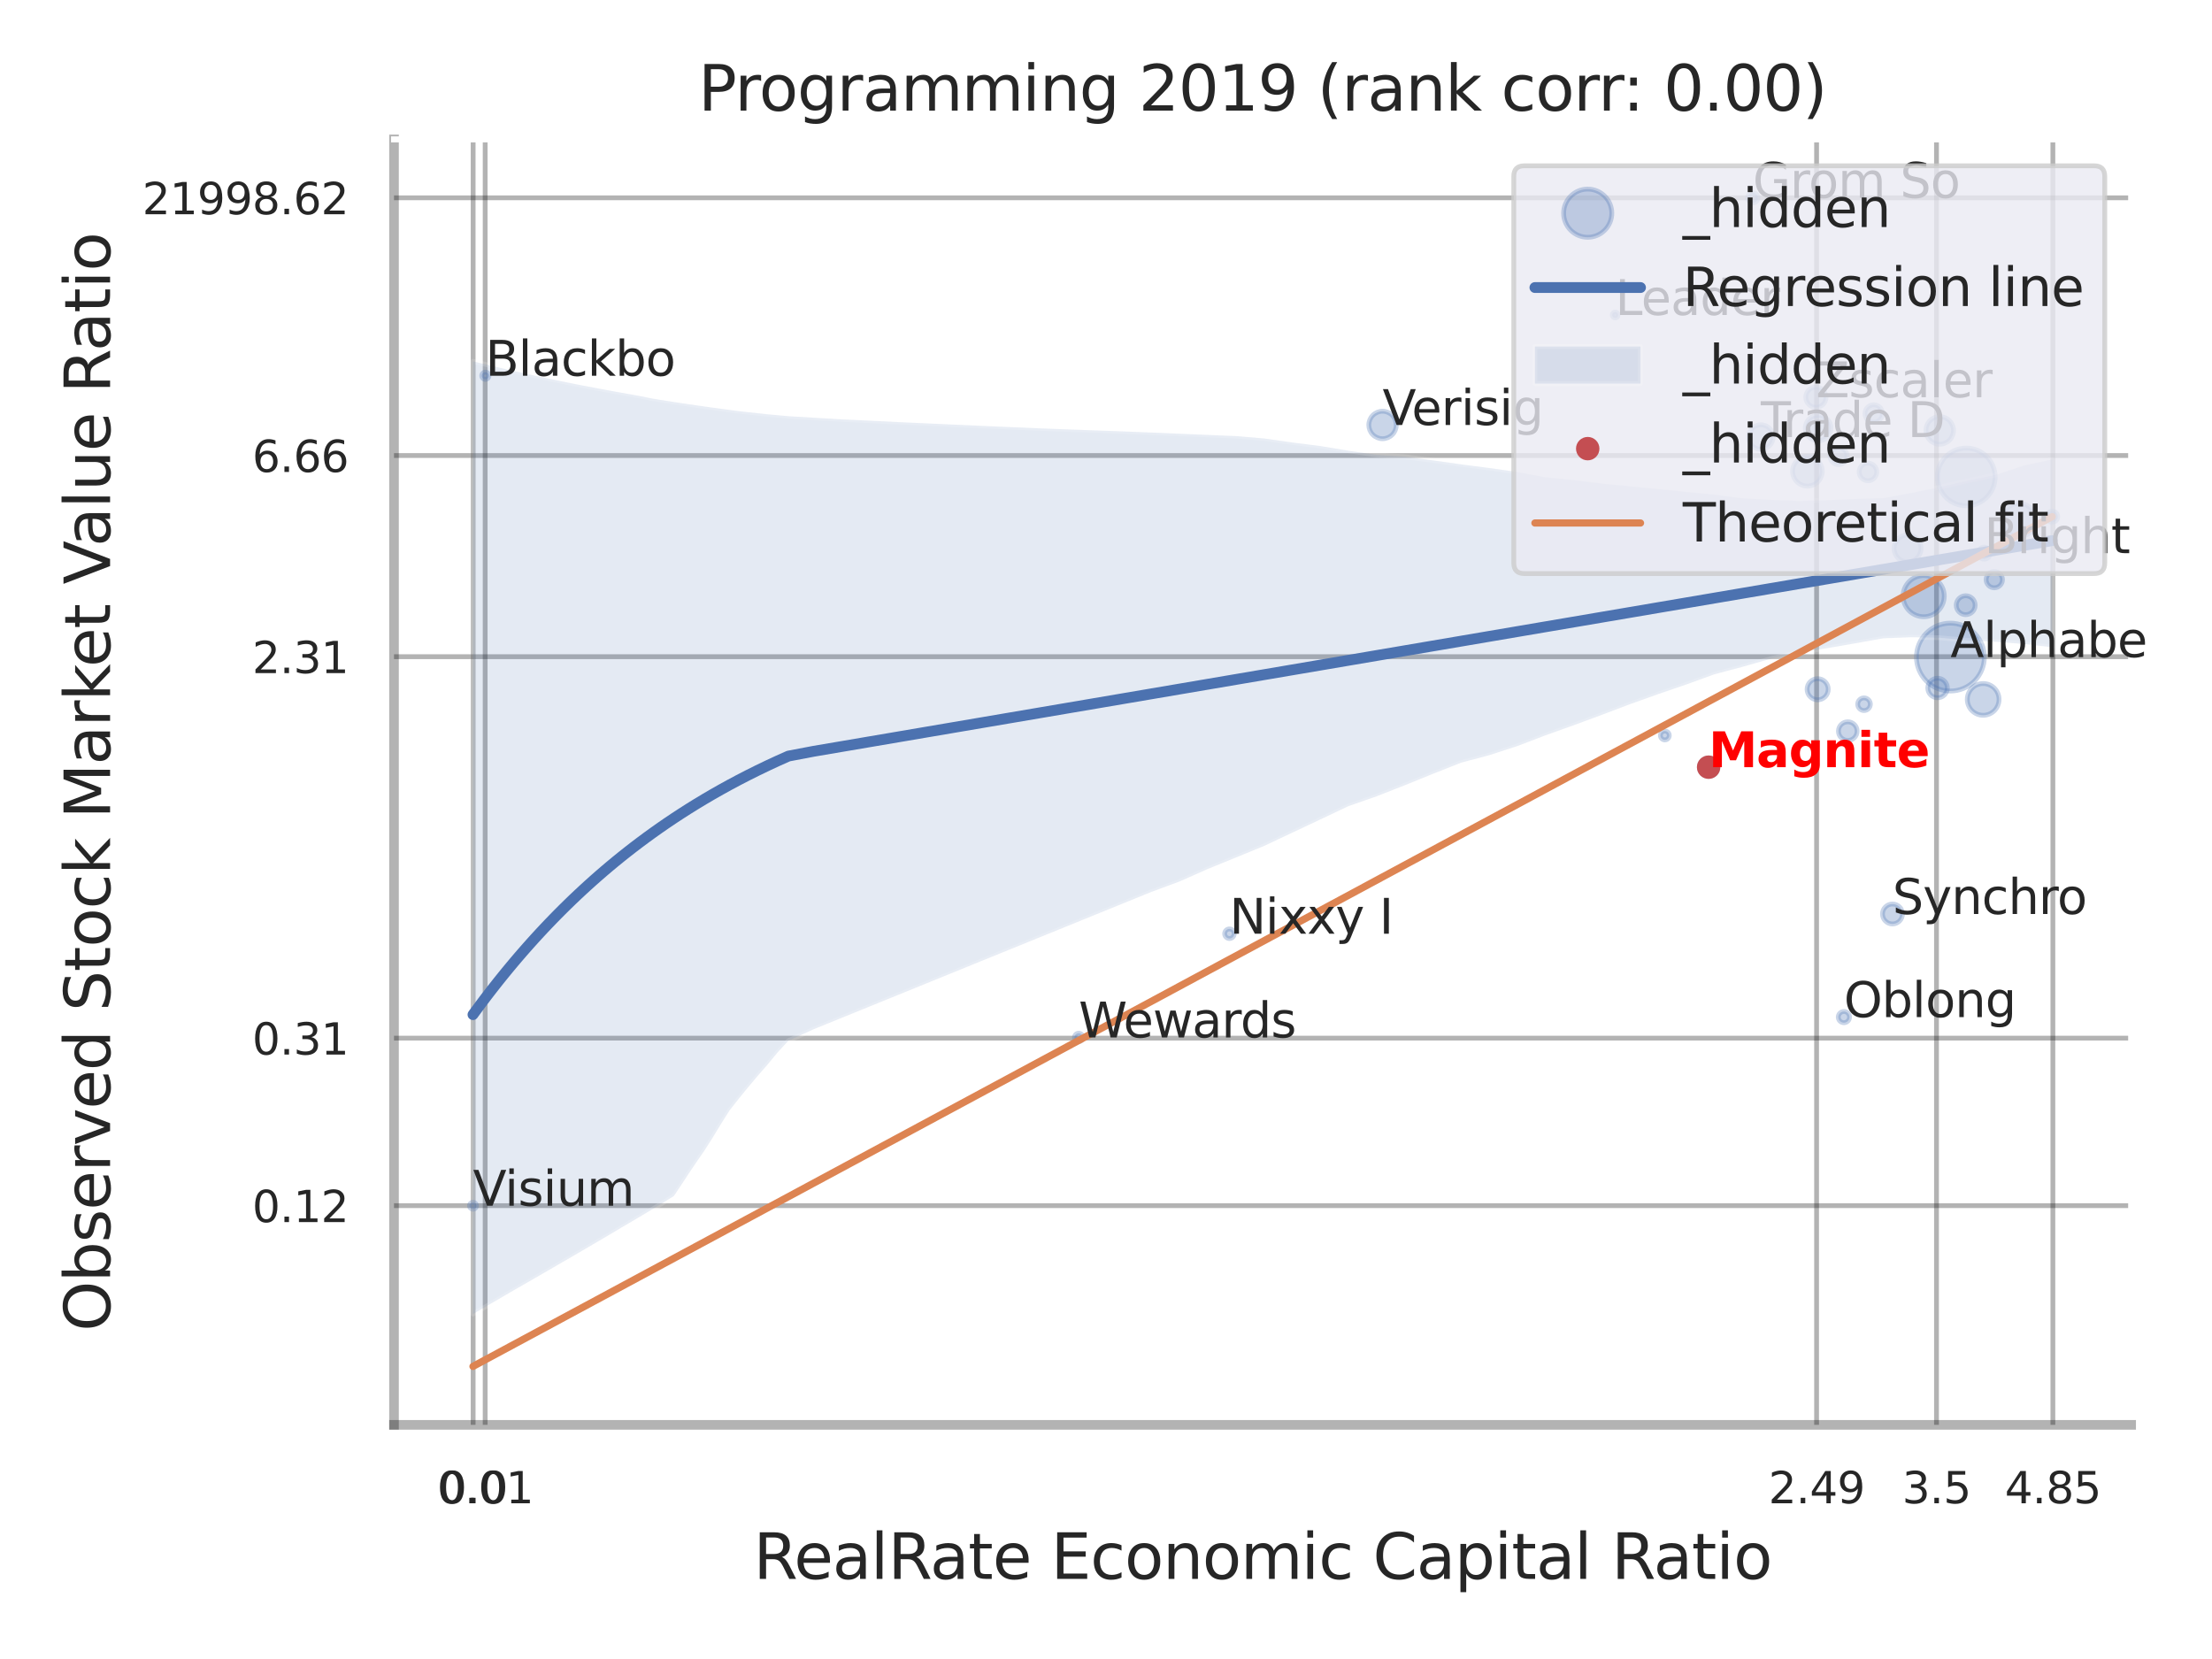 <?xml version="1.0" encoding="utf-8" standalone="no"?>
<!DOCTYPE svg PUBLIC "-//W3C//DTD SVG 1.1//EN"
  "http://www.w3.org/Graphics/SVG/1.1/DTD/svg11.dtd">
<svg xmlns:xlink="http://www.w3.org/1999/xlink" width="460.8pt" height="345.6pt" viewBox="0 0 460.8 345.6" xmlns="http://www.w3.org/2000/svg" version="1.1">
 <defs>
  <style type="text/css">*{stroke-linejoin: round; stroke-linecap: butt}</style>
 </defs>
 <g id="figure_1">
  <g id="patch_1">
   <path d="M 0 345.6 
L 460.8 345.6 
L 460.8 0 
L 0 0 
z
" style="fill: #ffffff"/>
  </g>
  <g id="axes_1">
   <g id="patch_2">
    <path d="M 82.08 296.82 
L 443.958 296.82 
L 443.958 29.04 
L 82.08 29.04 
z
" style="fill: #ffffff"/>
   </g>
   <g id="matplotlib.axis_1">
    <g id="xtick_1">
     <g id="line2d_1">
      <path d="M 98.563 296.82 
L 98.563 29.04 
" clip-path="url(#p2a576aca74)" style="fill: none; stroke: #000000; stroke-opacity: 0.3; stroke-linecap: round"/>
     </g>
     <g id="text_1">
      <!-- 0.0 -->
      <g style="fill: #262626" transform="translate(91.406 313.159) scale(0.09 -0.09)">
       <defs>
        <path id="DejaVuSans-30" d="M 2034 4250 
Q 1547 4250 1301 3770 
Q 1056 3291 1056 2328 
Q 1056 1369 1301 889 
Q 1547 409 2034 409 
Q 2525 409 2770 889 
Q 3016 1369 3016 2328 
Q 3016 3291 2770 3770 
Q 2525 4250 2034 4250 
z
M 2034 4750 
Q 2819 4750 3233 4129 
Q 3647 3509 3647 2328 
Q 3647 1150 3233 529 
Q 2819 -91 2034 -91 
Q 1250 -91 836 529 
Q 422 1150 422 2328 
Q 422 3509 836 4129 
Q 1250 4750 2034 4750 
z
" transform="scale(0.016)"/>
        <path id="DejaVuSans-2e" d="M 684 794 
L 1344 794 
L 1344 0 
L 684 0 
L 684 794 
z
" transform="scale(0.016)"/>
       </defs>
       <use xlink:href="#DejaVuSans-30"/>
       <use xlink:href="#DejaVuSans-2e" transform="translate(63.623 0)"/>
       <use xlink:href="#DejaVuSans-30" transform="translate(95.41 0)"/>
      </g>
     </g>
    </g>
    <g id="xtick_2">
     <g id="line2d_2">
      <path d="M 101.07 296.82 
L 101.07 29.04 
" clip-path="url(#p2a576aca74)" style="fill: none; stroke: #000000; stroke-opacity: 0.3; stroke-linecap: round"/>
     </g>
     <g id="text_2">
      <!-- 0.01 -->
      <g style="fill: #262626" transform="translate(91.051 313.159) scale(0.09 -0.09)">
       <defs>
        <path id="DejaVuSans-31" d="M 794 531 
L 1825 531 
L 1825 4091 
L 703 3866 
L 703 4441 
L 1819 4666 
L 2450 4666 
L 2450 531 
L 3481 531 
L 3481 0 
L 794 0 
L 794 531 
z
" transform="scale(0.016)"/>
       </defs>
       <use xlink:href="#DejaVuSans-30"/>
       <use xlink:href="#DejaVuSans-2e" transform="translate(63.623 0)"/>
       <use xlink:href="#DejaVuSans-30" transform="translate(95.41 0)"/>
       <use xlink:href="#DejaVuSans-31" transform="translate(159.033 0)"/>
      </g>
     </g>
    </g>
    <g id="xtick_3">
     <g id="line2d_3">
      <path d="M 378.428 296.82 
L 378.428 29.04 
" clip-path="url(#p2a576aca74)" style="fill: none; stroke: #000000; stroke-opacity: 0.3; stroke-linecap: round"/>
     </g>
     <g id="text_3">
      <!-- 2.49 -->
      <g style="fill: #262626" transform="translate(368.409 313.159) scale(0.09 -0.09)">
       <defs>
        <path id="DejaVuSans-32" d="M 1228 531 
L 3431 531 
L 3431 0 
L 469 0 
L 469 531 
Q 828 903 1448 1529 
Q 2069 2156 2228 2338 
Q 2531 2678 2651 2914 
Q 2772 3150 2772 3378 
Q 2772 3750 2511 3984 
Q 2250 4219 1831 4219 
Q 1534 4219 1204 4116 
Q 875 4013 500 3803 
L 500 4441 
Q 881 4594 1212 4672 
Q 1544 4750 1819 4750 
Q 2544 4750 2975 4387 
Q 3406 4025 3406 3419 
Q 3406 3131 3298 2873 
Q 3191 2616 2906 2266 
Q 2828 2175 2409 1742 
Q 1991 1309 1228 531 
z
" transform="scale(0.016)"/>
        <path id="DejaVuSans-34" d="M 2419 4116 
L 825 1625 
L 2419 1625 
L 2419 4116 
z
M 2253 4666 
L 3047 4666 
L 3047 1625 
L 3713 1625 
L 3713 1100 
L 3047 1100 
L 3047 0 
L 2419 0 
L 2419 1100 
L 313 1100 
L 313 1709 
L 2253 4666 
z
" transform="scale(0.016)"/>
        <path id="DejaVuSans-39" d="M 703 97 
L 703 672 
Q 941 559 1184 500 
Q 1428 441 1663 441 
Q 2288 441 2617 861 
Q 2947 1281 2994 2138 
Q 2813 1869 2534 1725 
Q 2256 1581 1919 1581 
Q 1219 1581 811 2004 
Q 403 2428 403 3163 
Q 403 3881 828 4315 
Q 1253 4750 1959 4750 
Q 2769 4750 3195 4129 
Q 3622 3509 3622 2328 
Q 3622 1225 3098 567 
Q 2575 -91 1691 -91 
Q 1453 -91 1209 -44 
Q 966 3 703 97 
z
M 1959 2075 
Q 2384 2075 2632 2365 
Q 2881 2656 2881 3163 
Q 2881 3666 2632 3958 
Q 2384 4250 1959 4250 
Q 1534 4250 1286 3958 
Q 1038 3666 1038 3163 
Q 1038 2656 1286 2365 
Q 1534 2075 1959 2075 
z
" transform="scale(0.016)"/>
       </defs>
       <use xlink:href="#DejaVuSans-32"/>
       <use xlink:href="#DejaVuSans-2e" transform="translate(63.623 0)"/>
       <use xlink:href="#DejaVuSans-34" transform="translate(95.41 0)"/>
       <use xlink:href="#DejaVuSans-39" transform="translate(159.033 0)"/>
      </g>
     </g>
    </g>
    <g id="xtick_4">
     <g id="line2d_4">
      <path d="M 403.407 296.82 
L 403.407 29.04 
" clip-path="url(#p2a576aca74)" style="fill: none; stroke: #000000; stroke-opacity: 0.3; stroke-linecap: round"/>
     </g>
     <g id="text_4">
      <!-- 3.5 -->
      <g style="fill: #262626" transform="translate(396.25 313.159) scale(0.09 -0.09)">
       <defs>
        <path id="DejaVuSans-33" d="M 2597 2516 
Q 3050 2419 3304 2112 
Q 3559 1806 3559 1356 
Q 3559 666 3084 287 
Q 2609 -91 1734 -91 
Q 1441 -91 1130 -33 
Q 819 25 488 141 
L 488 750 
Q 750 597 1062 519 
Q 1375 441 1716 441 
Q 2309 441 2620 675 
Q 2931 909 2931 1356 
Q 2931 1769 2642 2001 
Q 2353 2234 1838 2234 
L 1294 2234 
L 1294 2753 
L 1863 2753 
Q 2328 2753 2575 2939 
Q 2822 3125 2822 3475 
Q 2822 3834 2567 4026 
Q 2313 4219 1838 4219 
Q 1578 4219 1281 4162 
Q 984 4106 628 3988 
L 628 4550 
Q 988 4650 1302 4700 
Q 1616 4750 1894 4750 
Q 2613 4750 3031 4423 
Q 3450 4097 3450 3541 
Q 3450 3153 3228 2886 
Q 3006 2619 2597 2516 
z
" transform="scale(0.016)"/>
        <path id="DejaVuSans-35" d="M 691 4666 
L 3169 4666 
L 3169 4134 
L 1269 4134 
L 1269 2991 
Q 1406 3038 1543 3061 
Q 1681 3084 1819 3084 
Q 2600 3084 3056 2656 
Q 3513 2228 3513 1497 
Q 3513 744 3044 326 
Q 2575 -91 1722 -91 
Q 1428 -91 1123 -41 
Q 819 9 494 109 
L 494 744 
Q 775 591 1075 516 
Q 1375 441 1709 441 
Q 2250 441 2565 725 
Q 2881 1009 2881 1497 
Q 2881 1984 2565 2268 
Q 2250 2553 1709 2553 
Q 1456 2553 1204 2497 
Q 953 2441 691 2322 
L 691 4666 
z
" transform="scale(0.016)"/>
       </defs>
       <use xlink:href="#DejaVuSans-33"/>
       <use xlink:href="#DejaVuSans-2e" transform="translate(63.623 0)"/>
       <use xlink:href="#DejaVuSans-35" transform="translate(95.41 0)"/>
      </g>
     </g>
    </g>
    <g id="xtick_5">
     <g id="line2d_5">
      <path d="M 427.651 296.82 
L 427.651 29.04 
" clip-path="url(#p2a576aca74)" style="fill: none; stroke: #000000; stroke-opacity: 0.3; stroke-linecap: round"/>
     </g>
     <g id="text_5">
      <!-- 4.85 -->
      <g style="fill: #262626" transform="translate(417.631 313.159) scale(0.09 -0.09)">
       <defs>
        <path id="DejaVuSans-38" d="M 2034 2216 
Q 1584 2216 1326 1975 
Q 1069 1734 1069 1313 
Q 1069 891 1326 650 
Q 1584 409 2034 409 
Q 2484 409 2743 651 
Q 3003 894 3003 1313 
Q 3003 1734 2745 1975 
Q 2488 2216 2034 2216 
z
M 1403 2484 
Q 997 2584 770 2862 
Q 544 3141 544 3541 
Q 544 4100 942 4425 
Q 1341 4750 2034 4750 
Q 2731 4750 3128 4425 
Q 3525 4100 3525 3541 
Q 3525 3141 3298 2862 
Q 3072 2584 2669 2484 
Q 3125 2378 3379 2068 
Q 3634 1759 3634 1313 
Q 3634 634 3220 271 
Q 2806 -91 2034 -91 
Q 1263 -91 848 271 
Q 434 634 434 1313 
Q 434 1759 690 2068 
Q 947 2378 1403 2484 
z
M 1172 3481 
Q 1172 3119 1398 2916 
Q 1625 2713 2034 2713 
Q 2441 2713 2670 2916 
Q 2900 3119 2900 3481 
Q 2900 3844 2670 4047 
Q 2441 4250 2034 4250 
Q 1625 4250 1398 4047 
Q 1172 3844 1172 3481 
z
" transform="scale(0.016)"/>
       </defs>
       <use xlink:href="#DejaVuSans-34"/>
       <use xlink:href="#DejaVuSans-2e" transform="translate(63.623 0)"/>
       <use xlink:href="#DejaVuSans-38" transform="translate(95.41 0)"/>
       <use xlink:href="#DejaVuSans-35" transform="translate(159.033 0)"/>
      </g>
     </g>
    </g>
    <g id="xtick_6"/>
    <g id="xtick_7"/>
    <g id="text_6">
     <!-- RealRate Economic Capital Ratio -->
     <g style="fill: #262626" transform="translate(156.966 328.908) scale(0.13 -0.13)">
      <defs>
       <path id="DejaVuSans-52" d="M 2841 2188 
Q 3044 2119 3236 1894 
Q 3428 1669 3622 1275 
L 4263 0 
L 3584 0 
L 2988 1197 
Q 2756 1666 2539 1819 
Q 2322 1972 1947 1972 
L 1259 1972 
L 1259 0 
L 628 0 
L 628 4666 
L 2053 4666 
Q 2853 4666 3247 4331 
Q 3641 3997 3641 3322 
Q 3641 2881 3436 2590 
Q 3231 2300 2841 2188 
z
M 1259 4147 
L 1259 2491 
L 2053 2491 
Q 2509 2491 2742 2702 
Q 2975 2913 2975 3322 
Q 2975 3731 2742 3939 
Q 2509 4147 2053 4147 
L 1259 4147 
z
" transform="scale(0.016)"/>
       <path id="DejaVuSans-65" d="M 3597 1894 
L 3597 1613 
L 953 1613 
Q 991 1019 1311 708 
Q 1631 397 2203 397 
Q 2534 397 2845 478 
Q 3156 559 3463 722 
L 3463 178 
Q 3153 47 2828 -22 
Q 2503 -91 2169 -91 
Q 1331 -91 842 396 
Q 353 884 353 1716 
Q 353 2575 817 3079 
Q 1281 3584 2069 3584 
Q 2775 3584 3186 3129 
Q 3597 2675 3597 1894 
z
M 3022 2063 
Q 3016 2534 2758 2815 
Q 2500 3097 2075 3097 
Q 1594 3097 1305 2825 
Q 1016 2553 972 2059 
L 3022 2063 
z
" transform="scale(0.016)"/>
       <path id="DejaVuSans-61" d="M 2194 1759 
Q 1497 1759 1228 1600 
Q 959 1441 959 1056 
Q 959 750 1161 570 
Q 1363 391 1709 391 
Q 2188 391 2477 730 
Q 2766 1069 2766 1631 
L 2766 1759 
L 2194 1759 
z
M 3341 1997 
L 3341 0 
L 2766 0 
L 2766 531 
Q 2569 213 2275 61 
Q 1981 -91 1556 -91 
Q 1019 -91 701 211 
Q 384 513 384 1019 
Q 384 1609 779 1909 
Q 1175 2209 1959 2209 
L 2766 2209 
L 2766 2266 
Q 2766 2663 2505 2880 
Q 2244 3097 1772 3097 
Q 1472 3097 1187 3025 
Q 903 2953 641 2809 
L 641 3341 
Q 956 3463 1253 3523 
Q 1550 3584 1831 3584 
Q 2591 3584 2966 3190 
Q 3341 2797 3341 1997 
z
" transform="scale(0.016)"/>
       <path id="DejaVuSans-6c" d="M 603 4863 
L 1178 4863 
L 1178 0 
L 603 0 
L 603 4863 
z
" transform="scale(0.016)"/>
       <path id="DejaVuSans-74" d="M 1172 4494 
L 1172 3500 
L 2356 3500 
L 2356 3053 
L 1172 3053 
L 1172 1153 
Q 1172 725 1289 603 
Q 1406 481 1766 481 
L 2356 481 
L 2356 0 
L 1766 0 
Q 1100 0 847 248 
Q 594 497 594 1153 
L 594 3053 
L 172 3053 
L 172 3500 
L 594 3500 
L 594 4494 
L 1172 4494 
z
" transform="scale(0.016)"/>
       <path id="DejaVuSans-20" transform="scale(0.016)"/>
       <path id="DejaVuSans-45" d="M 628 4666 
L 3578 4666 
L 3578 4134 
L 1259 4134 
L 1259 2753 
L 3481 2753 
L 3481 2222 
L 1259 2222 
L 1259 531 
L 3634 531 
L 3634 0 
L 628 0 
L 628 4666 
z
" transform="scale(0.016)"/>
       <path id="DejaVuSans-63" d="M 3122 3366 
L 3122 2828 
Q 2878 2963 2633 3030 
Q 2388 3097 2138 3097 
Q 1578 3097 1268 2742 
Q 959 2388 959 1747 
Q 959 1106 1268 751 
Q 1578 397 2138 397 
Q 2388 397 2633 464 
Q 2878 531 3122 666 
L 3122 134 
Q 2881 22 2623 -34 
Q 2366 -91 2075 -91 
Q 1284 -91 818 406 
Q 353 903 353 1747 
Q 353 2603 823 3093 
Q 1294 3584 2113 3584 
Q 2378 3584 2631 3529 
Q 2884 3475 3122 3366 
z
" transform="scale(0.016)"/>
       <path id="DejaVuSans-6f" d="M 1959 3097 
Q 1497 3097 1228 2736 
Q 959 2375 959 1747 
Q 959 1119 1226 758 
Q 1494 397 1959 397 
Q 2419 397 2687 759 
Q 2956 1122 2956 1747 
Q 2956 2369 2687 2733 
Q 2419 3097 1959 3097 
z
M 1959 3584 
Q 2709 3584 3137 3096 
Q 3566 2609 3566 1747 
Q 3566 888 3137 398 
Q 2709 -91 1959 -91 
Q 1206 -91 779 398 
Q 353 888 353 1747 
Q 353 2609 779 3096 
Q 1206 3584 1959 3584 
z
" transform="scale(0.016)"/>
       <path id="DejaVuSans-6e" d="M 3513 2113 
L 3513 0 
L 2938 0 
L 2938 2094 
Q 2938 2591 2744 2837 
Q 2550 3084 2163 3084 
Q 1697 3084 1428 2787 
Q 1159 2491 1159 1978 
L 1159 0 
L 581 0 
L 581 3500 
L 1159 3500 
L 1159 2956 
Q 1366 3272 1645 3428 
Q 1925 3584 2291 3584 
Q 2894 3584 3203 3211 
Q 3513 2838 3513 2113 
z
" transform="scale(0.016)"/>
       <path id="DejaVuSans-6d" d="M 3328 2828 
Q 3544 3216 3844 3400 
Q 4144 3584 4550 3584 
Q 5097 3584 5394 3201 
Q 5691 2819 5691 2113 
L 5691 0 
L 5113 0 
L 5113 2094 
Q 5113 2597 4934 2840 
Q 4756 3084 4391 3084 
Q 3944 3084 3684 2787 
Q 3425 2491 3425 1978 
L 3425 0 
L 2847 0 
L 2847 2094 
Q 2847 2600 2669 2842 
Q 2491 3084 2119 3084 
Q 1678 3084 1418 2786 
Q 1159 2488 1159 1978 
L 1159 0 
L 581 0 
L 581 3500 
L 1159 3500 
L 1159 2956 
Q 1356 3278 1631 3431 
Q 1906 3584 2284 3584 
Q 2666 3584 2933 3390 
Q 3200 3197 3328 2828 
z
" transform="scale(0.016)"/>
       <path id="DejaVuSans-69" d="M 603 3500 
L 1178 3500 
L 1178 0 
L 603 0 
L 603 3500 
z
M 603 4863 
L 1178 4863 
L 1178 4134 
L 603 4134 
L 603 4863 
z
" transform="scale(0.016)"/>
       <path id="DejaVuSans-43" d="M 4122 4306 
L 4122 3641 
Q 3803 3938 3442 4084 
Q 3081 4231 2675 4231 
Q 1875 4231 1450 3742 
Q 1025 3253 1025 2328 
Q 1025 1406 1450 917 
Q 1875 428 2675 428 
Q 3081 428 3442 575 
Q 3803 722 4122 1019 
L 4122 359 
Q 3791 134 3420 21 
Q 3050 -91 2638 -91 
Q 1578 -91 968 557 
Q 359 1206 359 2328 
Q 359 3453 968 4101 
Q 1578 4750 2638 4750 
Q 3056 4750 3426 4639 
Q 3797 4528 4122 4306 
z
" transform="scale(0.016)"/>
       <path id="DejaVuSans-70" d="M 1159 525 
L 1159 -1331 
L 581 -1331 
L 581 3500 
L 1159 3500 
L 1159 2969 
Q 1341 3281 1617 3432 
Q 1894 3584 2278 3584 
Q 2916 3584 3314 3078 
Q 3713 2572 3713 1747 
Q 3713 922 3314 415 
Q 2916 -91 2278 -91 
Q 1894 -91 1617 61 
Q 1341 213 1159 525 
z
M 3116 1747 
Q 3116 2381 2855 2742 
Q 2594 3103 2138 3103 
Q 1681 3103 1420 2742 
Q 1159 2381 1159 1747 
Q 1159 1113 1420 752 
Q 1681 391 2138 391 
Q 2594 391 2855 752 
Q 3116 1113 3116 1747 
z
" transform="scale(0.016)"/>
      </defs>
      <use xlink:href="#DejaVuSans-52"/>
      <use xlink:href="#DejaVuSans-65" transform="translate(64.982 0)"/>
      <use xlink:href="#DejaVuSans-61" transform="translate(126.506 0)"/>
      <use xlink:href="#DejaVuSans-6c" transform="translate(187.785 0)"/>
      <use xlink:href="#DejaVuSans-52" transform="translate(215.568 0)"/>
      <use xlink:href="#DejaVuSans-61" transform="translate(282.801 0)"/>
      <use xlink:href="#DejaVuSans-74" transform="translate(344.08 0)"/>
      <use xlink:href="#DejaVuSans-65" transform="translate(383.289 0)"/>
      <use xlink:href="#DejaVuSans-20" transform="translate(444.812 0)"/>
      <use xlink:href="#DejaVuSans-45" transform="translate(476.6 0)"/>
      <use xlink:href="#DejaVuSans-63" transform="translate(539.783 0)"/>
      <use xlink:href="#DejaVuSans-6f" transform="translate(594.764 0)"/>
      <use xlink:href="#DejaVuSans-6e" transform="translate(655.945 0)"/>
      <use xlink:href="#DejaVuSans-6f" transform="translate(719.324 0)"/>
      <use xlink:href="#DejaVuSans-6d" transform="translate(780.506 0)"/>
      <use xlink:href="#DejaVuSans-69" transform="translate(877.918 0)"/>
      <use xlink:href="#DejaVuSans-63" transform="translate(905.701 0)"/>
      <use xlink:href="#DejaVuSans-20" transform="translate(960.682 0)"/>
      <use xlink:href="#DejaVuSans-43" transform="translate(992.469 0)"/>
      <use xlink:href="#DejaVuSans-61" transform="translate(1062.293 0)"/>
      <use xlink:href="#DejaVuSans-70" transform="translate(1123.572 0)"/>
      <use xlink:href="#DejaVuSans-69" transform="translate(1187.049 0)"/>
      <use xlink:href="#DejaVuSans-74" transform="translate(1214.832 0)"/>
      <use xlink:href="#DejaVuSans-61" transform="translate(1254.041 0)"/>
      <use xlink:href="#DejaVuSans-6c" transform="translate(1315.32 0)"/>
      <use xlink:href="#DejaVuSans-20" transform="translate(1343.104 0)"/>
      <use xlink:href="#DejaVuSans-52" transform="translate(1374.891 0)"/>
      <use xlink:href="#DejaVuSans-61" transform="translate(1442.123 0)"/>
      <use xlink:href="#DejaVuSans-74" transform="translate(1503.402 0)"/>
      <use xlink:href="#DejaVuSans-69" transform="translate(1542.611 0)"/>
      <use xlink:href="#DejaVuSans-6f" transform="translate(1570.395 0)"/>
     </g>
    </g>
   </g>
   <g id="matplotlib.axis_2">
    <g id="ytick_1">
     <g id="line2d_6">
      <path d="M 82.08 251.164 
L 443.958 251.164 
" clip-path="url(#p2a576aca74)" style="fill: none; stroke: #000000; stroke-opacity: 0.3; stroke-linecap: round"/>
     </g>
     <g id="text_7">
      <!-- 0.12 -->
      <g style="fill: #262626" transform="translate(52.541 254.584) scale(0.09 -0.09)">
       <use xlink:href="#DejaVuSans-30"/>
       <use xlink:href="#DejaVuSans-2e" transform="translate(63.623 0)"/>
       <use xlink:href="#DejaVuSans-31" transform="translate(95.41 0)"/>
       <use xlink:href="#DejaVuSans-32" transform="translate(159.033 0)"/>
      </g>
     </g>
    </g>
    <g id="ytick_2">
     <g id="line2d_7">
      <path d="M 82.08 216.262 
L 443.958 216.262 
" clip-path="url(#p2a576aca74)" style="fill: none; stroke: #000000; stroke-opacity: 0.3; stroke-linecap: round"/>
     </g>
     <g id="text_8">
      <!-- 0.31 -->
      <g style="fill: #262626" transform="translate(52.541 219.681) scale(0.09 -0.09)">
       <use xlink:href="#DejaVuSans-30"/>
       <use xlink:href="#DejaVuSans-2e" transform="translate(63.623 0)"/>
       <use xlink:href="#DejaVuSans-33" transform="translate(95.41 0)"/>
       <use xlink:href="#DejaVuSans-31" transform="translate(159.033 0)"/>
      </g>
     </g>
    </g>
    <g id="ytick_3">
     <g id="line2d_8">
      <path d="M 82.08 136.802 
L 443.958 136.802 
" clip-path="url(#p2a576aca74)" style="fill: none; stroke: #000000; stroke-opacity: 0.3; stroke-linecap: round"/>
     </g>
     <g id="text_9">
      <!-- 2.31 -->
      <g style="fill: #262626" transform="translate(52.541 140.222) scale(0.09 -0.09)">
       <use xlink:href="#DejaVuSans-32"/>
       <use xlink:href="#DejaVuSans-2e" transform="translate(63.623 0)"/>
       <use xlink:href="#DejaVuSans-33" transform="translate(95.41 0)"/>
       <use xlink:href="#DejaVuSans-31" transform="translate(159.033 0)"/>
      </g>
     </g>
    </g>
    <g id="ytick_4">
     <g id="line2d_9">
      <path d="M 82.08 94.898 
L 443.958 94.898 
" clip-path="url(#p2a576aca74)" style="fill: none; stroke: #000000; stroke-opacity: 0.3; stroke-linecap: round"/>
     </g>
     <g id="text_10">
      <!-- 6.66 -->
      <g style="fill: #262626" transform="translate(52.541 98.318) scale(0.09 -0.09)">
       <defs>
        <path id="DejaVuSans-36" d="M 2113 2584 
Q 1688 2584 1439 2293 
Q 1191 2003 1191 1497 
Q 1191 994 1439 701 
Q 1688 409 2113 409 
Q 2538 409 2786 701 
Q 3034 994 3034 1497 
Q 3034 2003 2786 2293 
Q 2538 2584 2113 2584 
z
M 3366 4563 
L 3366 3988 
Q 3128 4100 2886 4159 
Q 2644 4219 2406 4219 
Q 1781 4219 1451 3797 
Q 1122 3375 1075 2522 
Q 1259 2794 1537 2939 
Q 1816 3084 2150 3084 
Q 2853 3084 3261 2657 
Q 3669 2231 3669 1497 
Q 3669 778 3244 343 
Q 2819 -91 2113 -91 
Q 1303 -91 875 529 
Q 447 1150 447 2328 
Q 447 3434 972 4092 
Q 1497 4750 2381 4750 
Q 2619 4750 2861 4703 
Q 3103 4656 3366 4563 
z
" transform="scale(0.016)"/>
       </defs>
       <use xlink:href="#DejaVuSans-36"/>
       <use xlink:href="#DejaVuSans-2e" transform="translate(63.623 0)"/>
       <use xlink:href="#DejaVuSans-36" transform="translate(95.41 0)"/>
       <use xlink:href="#DejaVuSans-36" transform="translate(159.033 0)"/>
      </g>
     </g>
    </g>
    <g id="ytick_5">
     <g id="line2d_10">
      <path d="M 82.08 41.208 
L 443.958 41.208 
" clip-path="url(#p2a576aca74)" style="fill: none; stroke: #000000; stroke-opacity: 0.3; stroke-linecap: round"/>
     </g>
     <g id="text_11">
      <!-- 21998.62 -->
      <g style="fill: #262626" transform="translate(29.636 44.627) scale(0.09 -0.09)">
       <use xlink:href="#DejaVuSans-32"/>
       <use xlink:href="#DejaVuSans-31" transform="translate(63.623 0)"/>
       <use xlink:href="#DejaVuSans-39" transform="translate(127.246 0)"/>
       <use xlink:href="#DejaVuSans-39" transform="translate(190.869 0)"/>
       <use xlink:href="#DejaVuSans-38" transform="translate(254.492 0)"/>
       <use xlink:href="#DejaVuSans-2e" transform="translate(318.115 0)"/>
       <use xlink:href="#DejaVuSans-36" transform="translate(349.902 0)"/>
       <use xlink:href="#DejaVuSans-32" transform="translate(413.525 0)"/>
      </g>
     </g>
    </g>
    <g id="ytick_6"/>
    <g id="ytick_7"/>
    <g id="ytick_8"/>
    <g id="text_12">
     <!-- Observed Stock Market Value Ratio -->
     <g style="fill: #262626" transform="translate(22.932 277.332) rotate(-90) scale(0.13 -0.13)">
      <defs>
       <path id="DejaVuSans-4f" d="M 2522 4238 
Q 1834 4238 1429 3725 
Q 1025 3213 1025 2328 
Q 1025 1447 1429 934 
Q 1834 422 2522 422 
Q 3209 422 3611 934 
Q 4013 1447 4013 2328 
Q 4013 3213 3611 3725 
Q 3209 4238 2522 4238 
z
M 2522 4750 
Q 3503 4750 4090 4092 
Q 4678 3434 4678 2328 
Q 4678 1225 4090 567 
Q 3503 -91 2522 -91 
Q 1538 -91 948 565 
Q 359 1222 359 2328 
Q 359 3434 948 4092 
Q 1538 4750 2522 4750 
z
" transform="scale(0.016)"/>
       <path id="DejaVuSans-62" d="M 3116 1747 
Q 3116 2381 2855 2742 
Q 2594 3103 2138 3103 
Q 1681 3103 1420 2742 
Q 1159 2381 1159 1747 
Q 1159 1113 1420 752 
Q 1681 391 2138 391 
Q 2594 391 2855 752 
Q 3116 1113 3116 1747 
z
M 1159 2969 
Q 1341 3281 1617 3432 
Q 1894 3584 2278 3584 
Q 2916 3584 3314 3078 
Q 3713 2572 3713 1747 
Q 3713 922 3314 415 
Q 2916 -91 2278 -91 
Q 1894 -91 1617 61 
Q 1341 213 1159 525 
L 1159 0 
L 581 0 
L 581 4863 
L 1159 4863 
L 1159 2969 
z
" transform="scale(0.016)"/>
       <path id="DejaVuSans-73" d="M 2834 3397 
L 2834 2853 
Q 2591 2978 2328 3040 
Q 2066 3103 1784 3103 
Q 1356 3103 1142 2972 
Q 928 2841 928 2578 
Q 928 2378 1081 2264 
Q 1234 2150 1697 2047 
L 1894 2003 
Q 2506 1872 2764 1633 
Q 3022 1394 3022 966 
Q 3022 478 2636 193 
Q 2250 -91 1575 -91 
Q 1294 -91 989 -36 
Q 684 19 347 128 
L 347 722 
Q 666 556 975 473 
Q 1284 391 1588 391 
Q 1994 391 2212 530 
Q 2431 669 2431 922 
Q 2431 1156 2273 1281 
Q 2116 1406 1581 1522 
L 1381 1569 
Q 847 1681 609 1914 
Q 372 2147 372 2553 
Q 372 3047 722 3315 
Q 1072 3584 1716 3584 
Q 2034 3584 2315 3537 
Q 2597 3491 2834 3397 
z
" transform="scale(0.016)"/>
       <path id="DejaVuSans-72" d="M 2631 2963 
Q 2534 3019 2420 3045 
Q 2306 3072 2169 3072 
Q 1681 3072 1420 2755 
Q 1159 2438 1159 1844 
L 1159 0 
L 581 0 
L 581 3500 
L 1159 3500 
L 1159 2956 
Q 1341 3275 1631 3429 
Q 1922 3584 2338 3584 
Q 2397 3584 2469 3576 
Q 2541 3569 2628 3553 
L 2631 2963 
z
" transform="scale(0.016)"/>
       <path id="DejaVuSans-76" d="M 191 3500 
L 800 3500 
L 1894 563 
L 2988 3500 
L 3597 3500 
L 2284 0 
L 1503 0 
L 191 3500 
z
" transform="scale(0.016)"/>
       <path id="DejaVuSans-64" d="M 2906 2969 
L 2906 4863 
L 3481 4863 
L 3481 0 
L 2906 0 
L 2906 525 
Q 2725 213 2448 61 
Q 2172 -91 1784 -91 
Q 1150 -91 751 415 
Q 353 922 353 1747 
Q 353 2572 751 3078 
Q 1150 3584 1784 3584 
Q 2172 3584 2448 3432 
Q 2725 3281 2906 2969 
z
M 947 1747 
Q 947 1113 1208 752 
Q 1469 391 1925 391 
Q 2381 391 2643 752 
Q 2906 1113 2906 1747 
Q 2906 2381 2643 2742 
Q 2381 3103 1925 3103 
Q 1469 3103 1208 2742 
Q 947 2381 947 1747 
z
" transform="scale(0.016)"/>
       <path id="DejaVuSans-53" d="M 3425 4513 
L 3425 3897 
Q 3066 4069 2747 4153 
Q 2428 4238 2131 4238 
Q 1616 4238 1336 4038 
Q 1056 3838 1056 3469 
Q 1056 3159 1242 3001 
Q 1428 2844 1947 2747 
L 2328 2669 
Q 3034 2534 3370 2195 
Q 3706 1856 3706 1288 
Q 3706 609 3251 259 
Q 2797 -91 1919 -91 
Q 1588 -91 1214 -16 
Q 841 59 441 206 
L 441 856 
Q 825 641 1194 531 
Q 1563 422 1919 422 
Q 2459 422 2753 634 
Q 3047 847 3047 1241 
Q 3047 1584 2836 1778 
Q 2625 1972 2144 2069 
L 1759 2144 
Q 1053 2284 737 2584 
Q 422 2884 422 3419 
Q 422 4038 858 4394 
Q 1294 4750 2059 4750 
Q 2388 4750 2728 4690 
Q 3069 4631 3425 4513 
z
" transform="scale(0.016)"/>
       <path id="DejaVuSans-6b" d="M 581 4863 
L 1159 4863 
L 1159 1991 
L 2875 3500 
L 3609 3500 
L 1753 1863 
L 3688 0 
L 2938 0 
L 1159 1709 
L 1159 0 
L 581 0 
L 581 4863 
z
" transform="scale(0.016)"/>
       <path id="DejaVuSans-4d" d="M 628 4666 
L 1569 4666 
L 2759 1491 
L 3956 4666 
L 4897 4666 
L 4897 0 
L 4281 0 
L 4281 4097 
L 3078 897 
L 2444 897 
L 1241 4097 
L 1241 0 
L 628 0 
L 628 4666 
z
" transform="scale(0.016)"/>
       <path id="DejaVuSans-56" d="M 1831 0 
L 50 4666 
L 709 4666 
L 2188 738 
L 3669 4666 
L 4325 4666 
L 2547 0 
L 1831 0 
z
" transform="scale(0.016)"/>
       <path id="DejaVuSans-75" d="M 544 1381 
L 544 3500 
L 1119 3500 
L 1119 1403 
Q 1119 906 1312 657 
Q 1506 409 1894 409 
Q 2359 409 2629 706 
Q 2900 1003 2900 1516 
L 2900 3500 
L 3475 3500 
L 3475 0 
L 2900 0 
L 2900 538 
Q 2691 219 2414 64 
Q 2138 -91 1772 -91 
Q 1169 -91 856 284 
Q 544 659 544 1381 
z
M 1991 3584 
L 1991 3584 
z
" transform="scale(0.016)"/>
      </defs>
      <use xlink:href="#DejaVuSans-4f"/>
      <use xlink:href="#DejaVuSans-62" transform="translate(78.711 0)"/>
      <use xlink:href="#DejaVuSans-73" transform="translate(142.188 0)"/>
      <use xlink:href="#DejaVuSans-65" transform="translate(194.287 0)"/>
      <use xlink:href="#DejaVuSans-72" transform="translate(255.811 0)"/>
      <use xlink:href="#DejaVuSans-76" transform="translate(296.924 0)"/>
      <use xlink:href="#DejaVuSans-65" transform="translate(356.104 0)"/>
      <use xlink:href="#DejaVuSans-64" transform="translate(417.627 0)"/>
      <use xlink:href="#DejaVuSans-20" transform="translate(481.104 0)"/>
      <use xlink:href="#DejaVuSans-53" transform="translate(512.891 0)"/>
      <use xlink:href="#DejaVuSans-74" transform="translate(576.367 0)"/>
      <use xlink:href="#DejaVuSans-6f" transform="translate(615.576 0)"/>
      <use xlink:href="#DejaVuSans-63" transform="translate(676.758 0)"/>
      <use xlink:href="#DejaVuSans-6b" transform="translate(731.738 0)"/>
      <use xlink:href="#DejaVuSans-20" transform="translate(789.648 0)"/>
      <use xlink:href="#DejaVuSans-4d" transform="translate(821.436 0)"/>
      <use xlink:href="#DejaVuSans-61" transform="translate(907.715 0)"/>
      <use xlink:href="#DejaVuSans-72" transform="translate(968.994 0)"/>
      <use xlink:href="#DejaVuSans-6b" transform="translate(1010.107 0)"/>
      <use xlink:href="#DejaVuSans-65" transform="translate(1064.393 0)"/>
      <use xlink:href="#DejaVuSans-74" transform="translate(1125.916 0)"/>
      <use xlink:href="#DejaVuSans-20" transform="translate(1165.125 0)"/>
      <use xlink:href="#DejaVuSans-56" transform="translate(1196.912 0)"/>
      <use xlink:href="#DejaVuSans-61" transform="translate(1257.57 0)"/>
      <use xlink:href="#DejaVuSans-6c" transform="translate(1318.85 0)"/>
      <use xlink:href="#DejaVuSans-75" transform="translate(1346.633 0)"/>
      <use xlink:href="#DejaVuSans-65" transform="translate(1410.012 0)"/>
      <use xlink:href="#DejaVuSans-20" transform="translate(1471.535 0)"/>
      <use xlink:href="#DejaVuSans-52" transform="translate(1503.322 0)"/>
      <use xlink:href="#DejaVuSans-61" transform="translate(1570.555 0)"/>
      <use xlink:href="#DejaVuSans-74" transform="translate(1631.834 0)"/>
      <use xlink:href="#DejaVuSans-69" transform="translate(1671.043 0)"/>
      <use xlink:href="#DejaVuSans-6f" transform="translate(1698.826 0)"/>
     </g>
    </g>
   </g>
   <g id="PathCollection_1">
    <path d="M 384.12 213.051 
C 384.43 213.051 384.728 212.928 384.948 212.708 
C 385.167 212.489 385.291 212.191 385.291 211.88 
C 385.291 211.569 385.167 211.271 384.948 211.052 
C 384.728 210.832 384.43 210.709 384.12 210.709 
C 383.809 210.709 383.511 210.832 383.291 211.052 
C 383.072 211.271 382.948 211.569 382.948 211.88 
C 382.948 212.191 383.072 212.489 383.291 212.708 
C 383.511 212.928 383.809 213.051 384.12 213.051 
z
" clip-path="url(#p2a576aca74)" style="fill: #4c72b0; fill-opacity: 0.3; stroke: #4c72b0; stroke-opacity: 0.3"/>
    <path d="M 427.509 108.785 
C 427.815 108.785 428.108 108.663 428.324 108.447 
C 428.54 108.231 428.662 107.938 428.662 107.633 
C 428.662 107.327 428.54 107.034 428.324 106.818 
C 428.108 106.602 427.815 106.481 427.509 106.481 
C 427.204 106.481 426.911 106.602 426.695 106.818 
C 426.479 107.034 426.357 107.327 426.357 107.633 
C 426.357 107.938 426.479 108.231 426.695 108.447 
C 426.911 108.663 427.204 108.785 427.509 108.785 
z
" clip-path="url(#p2a576aca74)" style="fill: #4c72b0; fill-opacity: 0.3; stroke: #4c72b0; stroke-opacity: 0.3"/>
    <path d="M 420.592 111.799 
C 421.513 111.799 422.396 111.433 423.047 110.782 
C 423.698 110.131 424.064 109.248 424.064 108.327 
C 424.064 107.407 423.698 106.524 423.047 105.872 
C 422.396 105.221 421.513 104.856 420.592 104.856 
C 419.671 104.856 418.788 105.221 418.137 105.872 
C 417.486 106.524 417.12 107.407 417.12 108.327 
C 417.12 109.248 417.486 110.131 418.137 110.782 
C 418.788 111.433 419.671 111.799 420.592 111.799 
z
" clip-path="url(#p2a576aca74)" style="fill: #4c72b0; fill-opacity: 0.3; stroke: #4c72b0; stroke-opacity: 0.3"/>
    <path d="M 378.746 91.845 
C 379.454 91.845 380.133 91.564 380.634 91.063 
C 381.135 90.562 381.416 89.883 381.416 89.175 
C 381.416 88.467 381.135 87.788 380.634 87.288 
C 380.133 86.787 379.454 86.506 378.746 86.506 
C 378.038 86.506 377.359 86.787 376.858 87.288 
C 376.358 87.788 376.076 88.467 376.076 89.175 
C 376.076 89.883 376.358 90.562 376.858 91.063 
C 377.359 91.564 378.038 91.845 378.746 91.845 
z
" clip-path="url(#p2a576aca74)" style="fill: #4c72b0; fill-opacity: 0.3; stroke: #4c72b0; stroke-opacity: 0.3"/>
    <path d="M 288.01 91.393 
C 288.769 91.393 289.497 91.091 290.034 90.554 
C 290.571 90.018 290.872 89.289 290.872 88.53 
C 290.872 87.771 290.571 87.043 290.034 86.506 
C 289.497 85.97 288.769 85.668 288.01 85.668 
C 287.251 85.668 286.523 85.97 285.986 86.506 
C 285.449 87.043 285.148 87.771 285.148 88.53 
C 285.148 89.289 285.449 90.018 285.986 90.554 
C 286.523 91.091 287.251 91.393 288.01 91.393 
z
" clip-path="url(#p2a576aca74)" style="fill: #4c72b0; fill-opacity: 0.3; stroke: #4c72b0; stroke-opacity: 0.3"/>
    <path d="M 400.736 128.476 
C 401.874 128.476 402.965 128.024 403.769 127.219 
C 404.574 126.415 405.026 125.324 405.026 124.186 
C 405.026 123.048 404.574 121.957 403.769 121.153 
C 402.965 120.348 401.874 119.896 400.736 119.896 
C 399.599 119.896 398.507 120.348 397.703 121.153 
C 396.899 121.957 396.447 123.048 396.447 124.186 
C 396.447 125.324 396.899 126.415 397.703 127.219 
C 398.507 128.024 399.599 128.476 400.736 128.476 
z
" clip-path="url(#p2a576aca74)" style="fill: #4c72b0; fill-opacity: 0.3; stroke: #4c72b0; stroke-opacity: 0.3"/>
    <path d="M 98.529 251.899 
C 98.721 251.899 98.905 251.823 99.04 251.687 
C 99.176 251.552 99.252 251.368 99.252 251.176 
C 99.252 250.984 99.176 250.801 99.04 250.665 
C 98.905 250.53 98.721 250.453 98.529 250.453 
C 98.337 250.453 98.153 250.53 98.018 250.665 
C 97.882 250.801 97.806 250.984 97.806 251.176 
C 97.806 251.368 97.882 251.552 98.018 251.687 
C 98.153 251.823 98.337 251.899 98.529 251.899 
z
" clip-path="url(#p2a576aca74)" style="fill: #4c72b0; fill-opacity: 0.3; stroke: #4c72b0; stroke-opacity: 0.3"/>
    <path d="M 409.492 128.047 
C 410.015 128.047 410.516 127.839 410.886 127.469 
C 411.255 127.1 411.463 126.598 411.463 126.076 
C 411.463 125.553 411.255 125.052 410.886 124.682 
C 410.516 124.312 410.015 124.105 409.492 124.105 
C 408.969 124.105 408.468 124.312 408.098 124.682 
C 407.729 125.052 407.521 125.553 407.521 126.076 
C 407.521 126.598 407.729 127.1 408.098 127.469 
C 408.468 127.839 408.969 128.047 409.492 128.047 
z
" clip-path="url(#p2a576aca74)" style="fill: #4c72b0; fill-opacity: 0.3; stroke: #4c72b0; stroke-opacity: 0.3"/>
    <path d="M 394.234 192.477 
C 394.786 192.477 395.314 192.258 395.704 191.868 
C 396.094 191.479 396.313 190.95 396.313 190.399 
C 396.313 189.848 396.094 189.319 395.704 188.929 
C 395.314 188.539 394.786 188.32 394.234 188.32 
C 393.683 188.32 393.155 188.539 392.765 188.929 
C 392.375 189.319 392.156 189.848 392.156 190.399 
C 392.156 190.95 392.375 191.479 392.765 191.868 
C 393.155 192.258 393.683 192.477 394.234 192.477 
z
" clip-path="url(#p2a576aca74)" style="fill: #4c72b0; fill-opacity: 0.3; stroke: #4c72b0; stroke-opacity: 0.3"/>
    <path d="M 384.926 154.252 
C 385.442 154.252 385.937 154.047 386.301 153.682 
C 386.666 153.317 386.871 152.823 386.871 152.307 
C 386.871 151.791 386.666 151.296 386.301 150.932 
C 385.937 150.567 385.442 150.362 384.926 150.362 
C 384.41 150.362 383.916 150.567 383.551 150.932 
C 383.186 151.296 382.981 151.791 382.981 152.307 
C 382.981 152.823 383.186 153.317 383.551 153.682 
C 383.916 154.047 384.41 154.252 384.926 154.252 
z
" clip-path="url(#p2a576aca74)" style="fill: #4c72b0; fill-opacity: 0.3; stroke: #4c72b0; stroke-opacity: 0.3"/>
    <path d="M 415.449 122.451 
C 415.9 122.451 416.332 122.272 416.651 121.954 
C 416.97 121.635 417.149 121.203 417.149 120.752 
C 417.149 120.301 416.97 119.869 416.651 119.55 
C 416.332 119.231 415.9 119.052 415.449 119.052 
C 414.999 119.052 414.566 119.231 414.248 119.55 
C 413.929 119.869 413.75 120.301 413.75 120.752 
C 413.75 121.203 413.929 121.635 414.248 121.954 
C 414.566 122.272 414.999 122.451 415.449 122.451 
z
" clip-path="url(#p2a576aca74)" style="fill: #4c72b0; fill-opacity: 0.3; stroke: #4c72b0; stroke-opacity: 0.3"/>
    <path d="M 409.609 105.367 
C 411.204 105.367 412.734 104.733 413.862 103.605 
C 414.99 102.477 415.624 100.947 415.624 99.352 
C 415.624 97.757 414.99 96.227 413.862 95.099 
C 412.734 93.971 411.204 93.337 409.609 93.337 
C 408.014 93.337 406.484 93.971 405.356 95.099 
C 404.228 96.227 403.595 97.757 403.595 99.352 
C 403.595 100.947 404.228 102.477 405.356 103.605 
C 406.484 104.733 408.014 105.367 409.609 105.367 
z
" clip-path="url(#p2a576aca74)" style="fill: #4c72b0; fill-opacity: 0.3; stroke: #4c72b0; stroke-opacity: 0.3"/>
    <path d="M 403.63 145.358 
C 404.17 145.358 404.688 145.143 405.07 144.761 
C 405.452 144.379 405.666 143.862 405.666 143.322 
C 405.666 142.782 405.452 142.264 405.07 141.882 
C 404.688 141.5 404.17 141.285 403.63 141.285 
C 403.09 141.285 402.572 141.5 402.19 141.882 
C 401.808 142.264 401.594 142.782 401.594 143.322 
C 401.594 143.862 401.808 144.379 402.19 144.761 
C 402.572 145.143 403.09 145.358 403.63 145.358 
z
" clip-path="url(#p2a576aca74)" style="fill: #4c72b0; fill-opacity: 0.3; stroke: #4c72b0; stroke-opacity: 0.3"/>
    <path d="M 404.077 92.543 
C 404.84 92.543 405.572 92.24 406.111 91.7 
C 406.651 91.161 406.954 90.429 406.954 89.666 
C 406.954 88.903 406.651 88.171 406.111 87.631 
C 405.572 87.092 404.84 86.788 404.077 86.788 
C 403.314 86.788 402.582 87.092 402.042 87.631 
C 401.503 88.171 401.199 88.903 401.199 89.666 
C 401.199 90.429 401.503 91.161 402.042 91.7 
C 402.582 92.24 403.314 92.543 404.077 92.543 
z
" clip-path="url(#p2a576aca74)" style="fill: #4c72b0; fill-opacity: 0.3; stroke: #4c72b0; stroke-opacity: 0.3"/>
    <path d="M 388.31 148.017 
C 388.659 148.017 388.994 147.878 389.241 147.631 
C 389.488 147.384 389.627 147.049 389.627 146.7 
C 389.627 146.351 389.488 146.016 389.241 145.769 
C 388.994 145.522 388.659 145.383 388.31 145.383 
C 387.961 145.383 387.626 145.522 387.379 145.769 
C 387.132 146.016 386.993 146.351 386.993 146.7 
C 386.993 147.049 387.132 147.384 387.379 147.631 
C 387.626 147.878 387.961 148.017 388.31 148.017 
z
" clip-path="url(#p2a576aca74)" style="fill: #4c72b0; fill-opacity: 0.3; stroke: #4c72b0; stroke-opacity: 0.3"/>
    <path d="M 256.115 195.507 
C 256.38 195.507 256.634 195.402 256.821 195.215 
C 257.008 195.028 257.113 194.774 257.113 194.51 
C 257.113 194.245 257.008 193.992 256.821 193.804 
C 256.634 193.617 256.38 193.512 256.115 193.512 
C 255.851 193.512 255.597 193.617 255.41 193.804 
C 255.223 193.992 255.118 194.245 255.118 194.51 
C 255.118 194.774 255.223 195.028 255.41 195.215 
C 255.597 195.402 255.851 195.507 256.115 195.507 
z
" clip-path="url(#p2a576aca74)" style="fill: #4c72b0; fill-opacity: 0.3; stroke: #4c72b0; stroke-opacity: 0.3"/>
    <path d="M 378.655 145.789 
C 379.239 145.789 379.8 145.556 380.213 145.143 
C 380.626 144.73 380.858 144.17 380.858 143.585 
C 380.858 143.001 380.626 142.44 380.213 142.027 
C 379.8 141.614 379.239 141.382 378.655 141.382 
C 378.071 141.382 377.51 141.614 377.097 142.027 
C 376.684 142.44 376.452 143.001 376.452 143.585 
C 376.452 144.17 376.684 144.73 377.097 145.143 
C 377.51 145.556 378.071 145.789 378.655 145.789 
z
" clip-path="url(#p2a576aca74)" style="fill: #4c72b0; fill-opacity: 0.3; stroke: #4c72b0; stroke-opacity: 0.3"/>
    <path d="M 397.379 117.067 
C 398.125 117.067 398.841 116.77 399.368 116.243 
C 399.896 115.715 400.192 114.999 400.192 114.253 
C 400.192 113.507 399.896 112.791 399.368 112.264 
C 398.841 111.736 398.125 111.44 397.379 111.44 
C 396.633 111.44 395.917 111.736 395.389 112.264 
C 394.862 112.791 394.565 113.507 394.565 114.253 
C 394.565 114.999 394.862 115.715 395.389 116.243 
C 395.917 116.77 396.633 117.067 397.379 117.067 
z
" clip-path="url(#p2a576aca74)" style="fill: #4c72b0; fill-opacity: 0.3; stroke: #4c72b0; stroke-opacity: 0.3"/>
    <path d="M 346.816 154.134 
C 347.061 154.134 347.296 154.037 347.469 153.864 
C 347.642 153.691 347.739 153.456 347.739 153.211 
C 347.739 152.966 347.642 152.732 347.469 152.559 
C 347.296 152.386 347.061 152.288 346.816 152.288 
C 346.571 152.288 346.337 152.386 346.164 152.559 
C 345.99 152.732 345.893 152.966 345.893 153.211 
C 345.893 153.456 345.99 153.691 346.164 153.864 
C 346.337 154.037 346.571 154.134 346.816 154.134 
z
" clip-path="url(#p2a576aca74)" style="fill: #4c72b0; fill-opacity: 0.3; stroke: #4c72b0; stroke-opacity: 0.3"/>
    <path d="M 376.518 101.268 
C 377.338 101.268 378.124 100.942 378.704 100.362 
C 379.284 99.782 379.61 98.996 379.61 98.176 
C 379.61 97.356 379.284 96.569 378.704 95.99 
C 378.124 95.41 377.338 95.084 376.518 95.084 
C 375.698 95.084 374.911 95.41 374.332 95.99 
C 373.752 96.569 373.426 97.356 373.426 98.176 
C 373.426 98.996 373.752 99.782 374.332 100.362 
C 374.911 100.942 375.698 101.268 376.518 101.268 
z
" clip-path="url(#p2a576aca74)" style="fill: #4c72b0; fill-opacity: 0.3; stroke: #4c72b0; stroke-opacity: 0.3"/>
    <path d="M 101.11 79.028 
C 101.31 79.028 101.502 78.949 101.643 78.808 
C 101.785 78.666 101.864 78.474 101.864 78.274 
C 101.864 78.074 101.785 77.883 101.643 77.741 
C 101.502 77.6 101.31 77.52 101.11 77.52 
C 100.91 77.52 100.719 77.6 100.577 77.741 
C 100.436 77.883 100.356 78.074 100.356 78.274 
C 100.356 78.474 100.436 78.666 100.577 78.808 
C 100.719 78.949 100.91 79.028 101.11 79.028 
z
" clip-path="url(#p2a576aca74)" style="fill: #4c72b0; fill-opacity: 0.3; stroke: #4c72b0; stroke-opacity: 0.3"/>
    <path d="M 413.345 116.476 
C 413.675 116.476 413.991 116.345 414.224 116.112 
C 414.457 115.879 414.588 115.563 414.588 115.233 
C 414.588 114.903 414.457 114.587 414.224 114.354 
C 413.991 114.121 413.675 113.99 413.345 113.99 
C 413.015 113.99 412.699 114.121 412.466 114.354 
C 412.233 114.587 412.102 114.903 412.102 115.233 
C 412.102 115.563 412.233 115.879 412.466 116.112 
C 412.699 116.345 413.015 116.476 413.345 116.476 
z
" clip-path="url(#p2a576aca74)" style="fill: #4c72b0; fill-opacity: 0.3; stroke: #4c72b0; stroke-opacity: 0.3"/>
    <path d="M 355.936 161.757 
C 356.451 161.757 356.944 161.553 357.308 161.189 
C 357.672 160.825 357.876 160.332 357.876 159.817 
C 357.876 159.303 357.672 158.809 357.308 158.445 
C 356.944 158.082 356.451 157.877 355.936 157.877 
C 355.422 157.877 354.928 158.082 354.565 158.445 
C 354.201 158.809 353.996 159.303 353.996 159.817 
C 353.996 160.332 354.201 160.825 354.565 161.189 
C 354.928 161.553 355.422 161.757 355.936 161.757 
z
" clip-path="url(#p2a576aca74)" style="fill: #4c72b0; fill-opacity: 0.3; stroke: #4c72b0; stroke-opacity: 0.3"/>
    <path d="M 413.131 149.005 
C 414.008 149.005 414.849 148.657 415.469 148.037 
C 416.089 147.417 416.438 146.576 416.438 145.699 
C 416.438 144.822 416.089 143.981 415.469 143.361 
C 414.849 142.741 414.008 142.393 413.131 142.393 
C 412.255 142.393 411.413 142.741 410.793 143.361 
C 410.173 143.981 409.825 144.822 409.825 145.699 
C 409.825 146.576 410.173 147.417 410.793 148.037 
C 411.413 148.657 412.255 149.005 413.131 149.005 
z
" clip-path="url(#p2a576aca74)" style="fill: #4c72b0; fill-opacity: 0.3; stroke: #4c72b0; stroke-opacity: 0.3"/>
    <path d="M 224.711 216.996 
C 224.945 216.996 225.168 216.903 225.333 216.738 
C 225.498 216.573 225.591 216.35 225.591 216.116 
C 225.591 215.883 225.498 215.659 225.333 215.495 
C 225.168 215.33 224.945 215.237 224.711 215.237 
C 224.478 215.237 224.255 215.33 224.09 215.495 
C 223.925 215.659 223.832 215.883 223.832 216.116 
C 223.832 216.35 223.925 216.573 224.09 216.738 
C 224.255 216.903 224.478 216.996 224.711 216.996 
z
" clip-path="url(#p2a576aca74)" style="fill: #4c72b0; fill-opacity: 0.3; stroke: #4c72b0; stroke-opacity: 0.3"/>
    <path d="M 389.129 100.146 
C 389.617 100.146 390.085 99.952 390.429 99.608 
C 390.774 99.263 390.968 98.795 390.968 98.308 
C 390.968 97.82 390.774 97.352 390.429 97.007 
C 390.085 96.663 389.617 96.469 389.129 96.469 
C 388.642 96.469 388.174 96.663 387.829 97.007 
C 387.484 97.352 387.291 97.82 387.291 98.308 
C 387.291 98.795 387.484 99.263 387.829 99.608 
C 388.174 99.952 388.642 100.146 389.129 100.146 
z
" clip-path="url(#p2a576aca74)" style="fill: #4c72b0; fill-opacity: 0.3; stroke: #4c72b0; stroke-opacity: 0.3"/>
    <path d="M 383 96.796 
C 383.47 96.796 383.921 96.609 384.253 96.276 
C 384.586 95.944 384.773 95.493 384.773 95.023 
C 384.773 94.553 384.586 94.102 384.253 93.769 
C 383.921 93.437 383.47 93.25 383 93.25 
C 382.53 93.25 382.079 93.437 381.746 93.769 
C 381.414 94.102 381.227 94.553 381.227 95.023 
C 381.227 95.493 381.414 95.944 381.746 96.276 
C 382.079 96.609 382.53 96.796 383 96.796 
z
" clip-path="url(#p2a576aca74)" style="fill: #4c72b0; fill-opacity: 0.3; stroke: #4c72b0; stroke-opacity: 0.3"/>
    <path d="M 406.305 143.954 
C 408.18 143.954 409.979 143.209 411.305 141.883 
C 412.631 140.557 413.376 138.759 413.376 136.883 
C 413.376 135.008 412.631 133.209 411.305 131.883 
C 409.979 130.557 408.18 129.812 406.305 129.812 
C 404.43 129.812 402.631 130.557 401.305 131.883 
C 399.979 133.209 399.234 135.008 399.234 136.883 
C 399.234 138.759 399.979 140.557 401.305 141.883 
C 402.631 143.209 404.43 143.954 406.305 143.954 
z
" clip-path="url(#p2a576aca74)" style="fill: #4c72b0; fill-opacity: 0.3; stroke: #4c72b0; stroke-opacity: 0.3"/>
    <path d="M 365.134 42.273 
C 365.416 42.273 365.686 42.161 365.884 41.962 
C 366.083 41.763 366.195 41.493 366.195 41.212 
C 366.195 40.93 366.083 40.661 365.884 40.462 
C 365.686 40.263 365.416 40.151 365.134 40.151 
C 364.853 40.151 364.583 40.263 364.384 40.462 
C 364.185 40.661 364.074 40.93 364.074 41.212 
C 364.074 41.493 364.185 41.763 364.384 41.962 
C 364.583 42.161 364.853 42.273 365.134 42.273 
z
" clip-path="url(#p2a576aca74)" style="fill: #4c72b0; fill-opacity: 0.3; stroke: #4c72b0; stroke-opacity: 0.3"/>
    <path d="M 390.329 87.977 
C 390.813 87.977 391.278 87.785 391.62 87.442 
C 391.962 87.1 392.155 86.635 392.155 86.151 
C 392.155 85.667 391.962 85.202 391.62 84.86 
C 391.278 84.518 390.813 84.325 390.329 84.325 
C 389.845 84.325 389.38 84.518 389.038 84.86 
C 388.695 85.202 388.503 85.667 388.503 86.151 
C 388.503 86.635 388.695 87.1 389.038 87.442 
C 389.38 87.785 389.845 87.977 390.329 87.977 
z
" clip-path="url(#p2a576aca74)" style="fill: #4c72b0; fill-opacity: 0.3; stroke: #4c72b0; stroke-opacity: 0.3"/>
    <path d="M 366.812 93.598 
C 367.491 93.598 368.142 93.329 368.621 92.849 
C 369.101 92.369 369.371 91.718 369.371 91.04 
C 369.371 90.361 369.101 89.711 368.621 89.231 
C 368.142 88.751 367.491 88.481 366.812 88.481 
C 366.134 88.481 365.483 88.751 365.003 89.231 
C 364.523 89.711 364.254 90.361 364.254 91.04 
C 364.254 91.718 364.523 92.369 365.003 92.849 
C 365.483 93.329 366.134 93.598 366.812 93.598 
z
" clip-path="url(#p2a576aca74)" style="fill: #4c72b0; fill-opacity: 0.3; stroke: #4c72b0; stroke-opacity: 0.3"/>
    <path d="M 378.286 84.864 
C 378.845 84.864 379.383 84.641 379.779 84.246 
C 380.174 83.85 380.397 83.313 380.397 82.753 
C 380.397 82.193 380.174 81.656 379.779 81.26 
C 379.383 80.864 378.845 80.641 378.286 80.641 
C 377.726 80.641 377.189 80.864 376.793 81.26 
C 376.397 81.656 376.174 82.193 376.174 82.753 
C 376.174 83.313 376.397 83.85 376.793 84.246 
C 377.189 84.641 377.726 84.864 378.286 84.864 
z
" clip-path="url(#p2a576aca74)" style="fill: #4c72b0; fill-opacity: 0.3; stroke: #4c72b0; stroke-opacity: 0.3"/>
    <path d="M 336.477 66.229 
C 336.64 66.229 336.797 66.164 336.912 66.049 
C 337.027 65.933 337.092 65.777 337.092 65.614 
C 337.092 65.451 337.027 65.294 336.912 65.179 
C 336.797 65.064 336.64 64.999 336.477 64.999 
C 336.314 64.999 336.158 65.064 336.042 65.179 
C 335.927 65.294 335.862 65.451 335.862 65.614 
C 335.862 65.777 335.927 65.933 336.042 66.049 
C 336.158 66.164 336.314 66.229 336.477 66.229 
z
" clip-path="url(#p2a576aca74)" style="fill: #4c72b0; fill-opacity: 0.3; stroke: #4c72b0; stroke-opacity: 0.3"/>
   </g>
   <g id="FillBetweenPolyCollection_1">
    <defs>
     <path id="m2accb01d7d" d="M 98.529 -270.333 
L 98.529 -71.865 
L 99.259 -72.288 
L 99.997 -72.716 
L 100.746 -73.151 
L 101.504 -73.592 
L 102.273 -74.039 
L 103.052 -74.492 
L 103.841 -74.953 
L 104.642 -75.42 
L 105.454 -75.895 
L 106.278 -76.376 
L 107.113 -76.863 
L 107.961 -77.349 
L 108.822 -77.844 
L 109.696 -78.346 
L 110.583 -78.856 
L 111.484 -79.375 
L 112.4 -79.903 
L 113.33 -80.44 
L 114.276 -80.987 
L 115.238 -81.543 
L 116.215 -82.11 
L 117.21 -82.687 
L 118.223 -83.276 
L 119.253 -83.875 
L 120.303 -84.487 
L 121.372 -85.11 
L 122.461 -85.747 
L 123.571 -86.397 
L 124.703 -87.061 
L 125.858 -87.74 
L 127.037 -88.434 
L 128.24 -89.144 
L 129.469 -89.889 
L 130.725 -90.616 
L 132.009 -91.378 
L 133.323 -92.158 
L 134.667 -92.96 
L 136.043 -93.783 
L 137.453 -94.644 
L 138.899 -95.535 
L 140.382 -96.452 
L 141.904 -98.724 
L 143.468 -101.112 
L 145.076 -103.5 
L 146.729 -105.892 
L 148.432 -108.558 
L 150.187 -111.443 
L 151.997 -114.306 
L 153.867 -116.674 
L 155.799 -119.049 
L 157.798 -121.425 
L 159.869 -123.8 
L 162.018 -126.398 
L 164.251 -128.807 
L 169.503 -131.192 
L 175.367 -133.577 
L 181.23 -135.961 
L 187.094 -138.346 
L 192.958 -140.73 
L 198.822 -143.118 
L 204.686 -145.505 
L 210.549 -147.887 
L 216.413 -150.269 
L 222.277 -152.653 
L 228.141 -155.038 
L 234.004 -157.422 
L 239.868 -159.807 
L 245.732 -161.977 
L 251.596 -164.576 
L 257.46 -166.966 
L 263.323 -169.369 
L 269.187 -172.133 
L 275.051 -174.896 
L 280.915 -177.67 
L 286.779 -179.719 
L 292.642 -182.02 
L 298.506 -184.399 
L 304.37 -186.72 
L 310.234 -188.282 
L 316.098 -190.185 
L 321.961 -192.425 
L 327.825 -194.522 
L 333.689 -196.688 
L 339.553 -198.905 
L 345.416 -201.002 
L 351.28 -203.01 
L 357.144 -205.135 
L 363.008 -206.691 
L 368.872 -208.371 
L 374.735 -209.724 
L 380.599 -210.563 
L 386.463 -211.585 
L 392.327 -212.63 
L 398.191 -212.855 
L 404.054 -212.753 
L 409.918 -212.2 
L 415.782 -211.9 
L 421.646 -211.438 
L 427.509 -210.769 
L 427.509 -249.903 
L 427.509 -249.903 
L 421.646 -248.635 
L 415.782 -246.677 
L 409.918 -245.458 
L 404.054 -244.1 
L 398.191 -242.919 
L 392.327 -241.828 
L 386.463 -241.653 
L 380.599 -241.407 
L 374.735 -241.245 
L 368.872 -241.486 
L 363.008 -241.785 
L 357.144 -242.556 
L 351.28 -243.127 
L 345.416 -243.729 
L 339.553 -244.285 
L 333.689 -244.867 
L 327.825 -245.598 
L 321.961 -246.167 
L 316.098 -247.266 
L 310.234 -248.104 
L 304.37 -248.867 
L 298.506 -249.695 
L 292.642 -250.442 
L 286.779 -250.84 
L 280.915 -251.705 
L 275.051 -252.684 
L 269.187 -253.426 
L 263.323 -254.263 
L 257.46 -254.756 
L 251.596 -254.999 
L 245.732 -255.245 
L 239.868 -255.49 
L 234.004 -255.729 
L 228.141 -255.939 
L 222.277 -256.156 
L 216.413 -256.373 
L 210.549 -256.626 
L 204.686 -256.876 
L 198.822 -257.14 
L 192.958 -257.407 
L 187.094 -257.672 
L 181.23 -257.964 
L 175.367 -258.231 
L 169.503 -258.587 
L 164.251 -258.896 
L 162.018 -259.108 
L 159.869 -259.298 
L 157.798 -259.523 
L 155.799 -259.739 
L 153.867 -259.959 
L 151.997 -260.202 
L 150.187 -260.445 
L 148.432 -260.685 
L 146.729 -260.923 
L 145.076 -261.159 
L 143.468 -261.394 
L 141.904 -261.627 
L 140.382 -261.858 
L 138.899 -262.088 
L 137.453 -262.315 
L 136.043 -262.545 
L 134.667 -262.82 
L 133.323 -263.091 
L 132.009 -263.338 
L 130.725 -263.562 
L 129.469 -263.785 
L 128.24 -264.007 
L 127.037 -264.226 
L 125.858 -264.443 
L 124.703 -264.658 
L 123.571 -264.871 
L 122.461 -265.087 
L 121.372 -265.293 
L 120.303 -265.503 
L 119.253 -265.711 
L 118.223 -265.919 
L 117.21 -266.125 
L 116.215 -266.329 
L 115.238 -266.532 
L 114.276 -266.733 
L 113.33 -266.933 
L 112.4 -267.132 
L 111.484 -267.329 
L 110.583 -267.522 
L 109.696 -267.707 
L 108.822 -267.914 
L 107.961 -268.108 
L 107.113 -268.3 
L 106.278 -268.49 
L 105.454 -268.68 
L 104.642 -268.868 
L 103.841 -269.056 
L 103.052 -269.241 
L 102.273 -269.426 
L 101.504 -269.609 
L 100.746 -269.792 
L 99.997 -269.973 
L 99.259 -270.154 
L 98.529 -270.333 
z
" style="stroke: #ffffff; stroke-opacity: 0.15"/>
    </defs>
    <g clip-path="url(#p2a576aca74)">
     <use xlink:href="#m2accb01d7d" x="0" y="345.6" style="fill: #4c72b0; fill-opacity: 0.15; stroke: #ffffff; stroke-opacity: 0.15"/>
    </g>
   </g>
   <g id="PathCollection_2">
    <defs>
     <path id="m5e506aceb7" d="M 0 1.94 
C 0.514 1.94 1.008 1.736 1.372 1.372 
C 1.736 1.008 1.94 0.514 1.94 0 
C 1.94 -0.514 1.736 -1.008 1.372 -1.372 
C 1.008 -1.736 0.514 -1.94 0 -1.94 
C -0.514 -1.94 -1.008 -1.736 -1.372 -1.372 
C -1.736 -1.008 -1.94 -0.514 -1.94 0 
C -1.94 0.514 -1.736 1.008 -1.372 1.372 
C -1.008 1.736 -0.514 1.94 0 1.94 
z
" style="stroke: #c44e52"/>
    </defs>
    <g clip-path="url(#p2a576aca74)">
     <use xlink:href="#m5e506aceb7" x="355.936" y="159.817" style="fill: #c44e52; stroke: #c44e52"/>
    </g>
   </g>
   <g id="line2d_11">
    <path d="M 98.529 211.366 
L 99.259 210.369 
L 99.997 209.372 
L 100.746 208.374 
L 101.504 207.377 
L 102.273 206.379 
L 103.052 205.382 
L 103.841 204.384 
L 104.642 203.387 
L 105.454 202.389 
L 106.278 201.392 
L 107.113 200.394 
L 107.961 199.397 
L 108.822 198.399 
L 109.696 197.402 
L 110.583 196.405 
L 111.484 195.407 
L 112.4 194.41 
L 113.33 193.412 
L 114.276 192.415 
L 115.238 191.417 
L 116.215 190.42 
L 117.21 189.422 
L 118.223 188.425 
L 119.253 187.427 
L 120.303 186.43 
L 121.372 185.433 
L 122.461 184.435 
L 123.571 183.438 
L 124.703 182.44 
L 125.858 181.443 
L 127.037 180.445 
L 128.24 179.448 
L 129.469 178.45 
L 130.725 177.453 
L 132.009 176.455 
L 133.323 175.458 
L 134.667 174.46 
L 136.043 173.463 
L 137.453 172.466 
L 138.899 171.468 
L 140.382 170.471 
L 141.904 169.473 
L 143.468 168.476 
L 145.076 167.478 
L 146.729 166.481 
L 148.432 165.483 
L 150.187 164.486 
L 151.997 163.488 
L 153.867 162.491 
L 155.799 161.493 
L 157.798 160.496 
L 159.869 159.499 
L 162.018 158.501 
L 164.251 157.504 
L 169.503 156.506 
L 175.367 155.509 
L 181.23 154.511 
L 187.094 153.514 
L 192.958 152.516 
L 198.822 151.519 
L 204.686 150.521 
L 210.549 149.524 
L 216.413 148.527 
L 222.277 147.529 
L 228.141 146.532 
L 234.004 145.534 
L 239.868 144.537 
L 245.732 143.539 
L 251.596 142.542 
L 257.46 141.544 
L 263.323 140.547 
L 269.187 139.549 
L 275.051 138.552 
L 280.915 137.554 
L 286.779 136.557 
L 292.642 135.56 
L 298.506 134.562 
L 304.37 133.565 
L 310.234 132.567 
L 316.098 131.57 
L 321.961 130.572 
L 327.825 129.575 
L 333.689 128.577 
L 339.553 127.58 
L 345.416 126.582 
L 351.28 125.585 
L 357.144 124.588 
L 363.008 123.59 
L 368.872 122.593 
L 374.735 121.595 
L 380.599 120.598 
L 386.463 119.6 
L 392.327 118.603 
L 398.191 117.605 
L 404.054 116.608 
L 409.918 115.61 
L 415.782 114.613 
L 421.646 113.615 
L 427.509 112.618 
" clip-path="url(#p2a576aca74)" style="fill: none; stroke: #4c72b0; stroke-width: 2.25; stroke-linecap: round"/>
   </g>
   <g id="line2d_12">
    <path d="M 384.12 130.972 
L 427.509 107.624 
L 420.592 111.347 
L 378.746 133.864 
L 288.01 182.689 
L 400.736 122.031 
L 98.529 284.648 
L 409.492 117.32 
L 394.234 125.53 
L 384.926 130.538 
L 415.449 114.114 
L 409.609 117.256 
L 403.63 120.474 
L 404.077 120.234 
L 388.31 128.718 
L 256.115 199.851 
L 378.655 133.913 
L 397.379 123.838 
L 346.816 151.045 
L 376.518 135.063 
L 101.11 283.259 
L 413.345 115.246 
L 355.936 146.138 
L 413.131 115.361 
L 224.711 216.75 
L 389.129 128.277 
L 383 131.575 
L 406.305 119.035 
L 365.134 141.188 
L 390.329 127.631 
L 366.812 140.285 
L 378.286 134.112 
L 336.477 156.609 
" clip-path="url(#p2a576aca74)" style="fill: none; stroke: #dd8452; stroke-width: 1.5; stroke-linecap: round"/>
   </g>
   <g id="patch_3">
    <path d="M 82.08 296.82 
L 82.08 29.04 
" style="fill: none; opacity: 0.3; stroke: #000000; stroke-width: 2; stroke-linejoin: miter; stroke-linecap: square"/>
   </g>
   <g id="patch_4">
    <path d="M 443.958 296.82 
L 443.958 29.04 
" style="fill: none; stroke: #ffffff; stroke-width: 1.25; stroke-linejoin: miter; stroke-linecap: square"/>
   </g>
   <g id="patch_5">
    <path d="M 82.08 296.82 
L 443.958 296.82 
" style="fill: none; opacity: 0.3; stroke: #000000; stroke-width: 2; stroke-linejoin: miter; stroke-linecap: square"/>
   </g>
   <g id="patch_6">
    <path d="M 82.08 29.04 
L 443.958 29.04 
" style="fill: none; stroke: #ffffff; stroke-width: 1.25; stroke-linejoin: miter; stroke-linecap: square"/>
   </g>
   <g id="text_13">
    <!-- Oblong  -->
    <g style="fill: #262626" transform="translate(384.12 211.88) scale(0.1 -0.1)">
     <defs>
      <path id="DejaVuSans-67" d="M 2906 1791 
Q 2906 2416 2648 2759 
Q 2391 3103 1925 3103 
Q 1463 3103 1205 2759 
Q 947 2416 947 1791 
Q 947 1169 1205 825 
Q 1463 481 1925 481 
Q 2391 481 2648 825 
Q 2906 1169 2906 1791 
z
M 3481 434 
Q 3481 -459 3084 -895 
Q 2688 -1331 1869 -1331 
Q 1566 -1331 1297 -1286 
Q 1028 -1241 775 -1147 
L 775 -588 
Q 1028 -725 1275 -790 
Q 1522 -856 1778 -856 
Q 2344 -856 2625 -561 
Q 2906 -266 2906 331 
L 2906 616 
Q 2728 306 2450 153 
Q 2172 0 1784 0 
Q 1141 0 747 490 
Q 353 981 353 1791 
Q 353 2603 747 3093 
Q 1141 3584 1784 3584 
Q 2172 3584 2450 3431 
Q 2728 3278 2906 2969 
L 2906 3500 
L 3481 3500 
L 3481 434 
z
" transform="scale(0.016)"/>
     </defs>
     <use xlink:href="#DejaVuSans-4f"/>
     <use xlink:href="#DejaVuSans-62" transform="translate(78.711 0)"/>
     <use xlink:href="#DejaVuSans-6c" transform="translate(142.188 0)"/>
     <use xlink:href="#DejaVuSans-6f" transform="translate(169.971 0)"/>
     <use xlink:href="#DejaVuSans-6e" transform="translate(231.152 0)"/>
     <use xlink:href="#DejaVuSans-67" transform="translate(294.531 0)"/>
     <use xlink:href="#DejaVuSans-20" transform="translate(358.008 0)"/>
    </g>
   </g>
   <g id="text_14">
    <!-- Verisig -->
    <g style="fill: #262626" transform="translate(288.01 88.53) scale(0.1 -0.1)">
     <use xlink:href="#DejaVuSans-56"/>
     <use xlink:href="#DejaVuSans-65" transform="translate(60.658 0)"/>
     <use xlink:href="#DejaVuSans-72" transform="translate(122.182 0)"/>
     <use xlink:href="#DejaVuSans-69" transform="translate(163.295 0)"/>
     <use xlink:href="#DejaVuSans-73" transform="translate(191.078 0)"/>
     <use xlink:href="#DejaVuSans-69" transform="translate(243.178 0)"/>
     <use xlink:href="#DejaVuSans-67" transform="translate(270.961 0)"/>
    </g>
   </g>
   <g id="text_15">
    <!-- Visium  -->
    <g style="fill: #262626" transform="translate(98.529 251.176) scale(0.1 -0.1)">
     <use xlink:href="#DejaVuSans-56"/>
     <use xlink:href="#DejaVuSans-69" transform="translate(66.158 0)"/>
     <use xlink:href="#DejaVuSans-73" transform="translate(93.941 0)"/>
     <use xlink:href="#DejaVuSans-69" transform="translate(146.041 0)"/>
     <use xlink:href="#DejaVuSans-75" transform="translate(173.824 0)"/>
     <use xlink:href="#DejaVuSans-6d" transform="translate(237.203 0)"/>
     <use xlink:href="#DejaVuSans-20" transform="translate(334.615 0)"/>
    </g>
   </g>
   <g id="text_16">
    <!-- Synchro -->
    <g style="fill: #262626" transform="translate(394.234 190.399) scale(0.1 -0.1)">
     <defs>
      <path id="DejaVuSans-79" d="M 2059 -325 
Q 1816 -950 1584 -1140 
Q 1353 -1331 966 -1331 
L 506 -1331 
L 506 -850 
L 844 -850 
Q 1081 -850 1212 -737 
Q 1344 -625 1503 -206 
L 1606 56 
L 191 3500 
L 800 3500 
L 1894 763 
L 2988 3500 
L 3597 3500 
L 2059 -325 
z
" transform="scale(0.016)"/>
      <path id="DejaVuSans-68" d="M 3513 2113 
L 3513 0 
L 2938 0 
L 2938 2094 
Q 2938 2591 2744 2837 
Q 2550 3084 2163 3084 
Q 1697 3084 1428 2787 
Q 1159 2491 1159 1978 
L 1159 0 
L 581 0 
L 581 4863 
L 1159 4863 
L 1159 2956 
Q 1366 3272 1645 3428 
Q 1925 3584 2291 3584 
Q 2894 3584 3203 3211 
Q 3513 2838 3513 2113 
z
" transform="scale(0.016)"/>
     </defs>
     <use xlink:href="#DejaVuSans-53"/>
     <use xlink:href="#DejaVuSans-79" transform="translate(63.477 0)"/>
     <use xlink:href="#DejaVuSans-6e" transform="translate(122.656 0)"/>
     <use xlink:href="#DejaVuSans-63" transform="translate(186.035 0)"/>
     <use xlink:href="#DejaVuSans-68" transform="translate(241.016 0)"/>
     <use xlink:href="#DejaVuSans-72" transform="translate(304.395 0)"/>
     <use xlink:href="#DejaVuSans-6f" transform="translate(343.258 0)"/>
    </g>
   </g>
   <g id="text_17">
    <!-- Nixxy I -->
    <g style="fill: #262626" transform="translate(256.115 194.51) scale(0.1 -0.1)">
     <defs>
      <path id="DejaVuSans-4e" d="M 628 4666 
L 1478 4666 
L 3547 763 
L 3547 4666 
L 4159 4666 
L 4159 0 
L 3309 0 
L 1241 3903 
L 1241 0 
L 628 0 
L 628 4666 
z
" transform="scale(0.016)"/>
      <path id="DejaVuSans-78" d="M 3513 3500 
L 2247 1797 
L 3578 0 
L 2900 0 
L 1881 1375 
L 863 0 
L 184 0 
L 1544 1831 
L 300 3500 
L 978 3500 
L 1906 2253 
L 2834 3500 
L 3513 3500 
z
" transform="scale(0.016)"/>
      <path id="DejaVuSans-49" d="M 628 4666 
L 1259 4666 
L 1259 0 
L 628 0 
L 628 4666 
z
" transform="scale(0.016)"/>
     </defs>
     <use xlink:href="#DejaVuSans-4e"/>
     <use xlink:href="#DejaVuSans-69" transform="translate(74.805 0)"/>
     <use xlink:href="#DejaVuSans-78" transform="translate(102.588 0)"/>
     <use xlink:href="#DejaVuSans-78" transform="translate(161.768 0)"/>
     <use xlink:href="#DejaVuSans-79" transform="translate(220.947 0)"/>
     <use xlink:href="#DejaVuSans-20" transform="translate(280.127 0)"/>
     <use xlink:href="#DejaVuSans-49" transform="translate(311.914 0)"/>
    </g>
   </g>
   <g id="text_18">
    <!-- Blackbo -->
    <g style="fill: #262626" transform="translate(101.11 78.274) scale(0.1 -0.1)">
     <defs>
      <path id="DejaVuSans-42" d="M 1259 2228 
L 1259 519 
L 2272 519 
Q 2781 519 3026 730 
Q 3272 941 3272 1375 
Q 3272 1813 3026 2020 
Q 2781 2228 2272 2228 
L 1259 2228 
z
M 1259 4147 
L 1259 2741 
L 2194 2741 
Q 2656 2741 2882 2914 
Q 3109 3088 3109 3444 
Q 3109 3797 2882 3972 
Q 2656 4147 2194 4147 
L 1259 4147 
z
M 628 4666 
L 2241 4666 
Q 2963 4666 3353 4366 
Q 3744 4066 3744 3513 
Q 3744 3084 3544 2831 
Q 3344 2578 2956 2516 
Q 3422 2416 3680 2098 
Q 3938 1781 3938 1306 
Q 3938 681 3513 340 
Q 3088 0 2303 0 
L 628 0 
L 628 4666 
z
" transform="scale(0.016)"/>
     </defs>
     <use xlink:href="#DejaVuSans-42"/>
     <use xlink:href="#DejaVuSans-6c" transform="translate(68.604 0)"/>
     <use xlink:href="#DejaVuSans-61" transform="translate(96.387 0)"/>
     <use xlink:href="#DejaVuSans-63" transform="translate(157.666 0)"/>
     <use xlink:href="#DejaVuSans-6b" transform="translate(212.646 0)"/>
     <use xlink:href="#DejaVuSans-62" transform="translate(270.557 0)"/>
     <use xlink:href="#DejaVuSans-6f" transform="translate(334.033 0)"/>
    </g>
   </g>
   <g id="text_19">
    <!-- Bright  -->
    <g style="fill: #262626" transform="translate(413.345 115.233) scale(0.1 -0.1)">
     <use xlink:href="#DejaVuSans-42"/>
     <use xlink:href="#DejaVuSans-72" transform="translate(68.604 0)"/>
     <use xlink:href="#DejaVuSans-69" transform="translate(109.717 0)"/>
     <use xlink:href="#DejaVuSans-67" transform="translate(137.5 0)"/>
     <use xlink:href="#DejaVuSans-68" transform="translate(200.977 0)"/>
     <use xlink:href="#DejaVuSans-74" transform="translate(264.355 0)"/>
     <use xlink:href="#DejaVuSans-20" transform="translate(303.564 0)"/>
    </g>
   </g>
   <g id="text_20">
    <!-- Magnite -->
    <g style="fill: #ff0000" transform="translate(355.936 159.817) scale(0.1 -0.1)">
     <defs>
      <path id="DejaVuSans-Bold-4d" d="M 588 4666 
L 2119 4666 
L 3181 2169 
L 4250 4666 
L 5778 4666 
L 5778 0 
L 4641 0 
L 4641 3413 
L 3566 897 
L 2803 897 
L 1728 3413 
L 1728 0 
L 588 0 
L 588 4666 
z
" transform="scale(0.016)"/>
      <path id="DejaVuSans-Bold-61" d="M 2106 1575 
Q 1756 1575 1579 1456 
Q 1403 1338 1403 1106 
Q 1403 894 1545 773 
Q 1688 653 1941 653 
Q 2256 653 2472 879 
Q 2688 1106 2688 1447 
L 2688 1575 
L 2106 1575 
z
M 3816 1997 
L 3816 0 
L 2688 0 
L 2688 519 
Q 2463 200 2181 54 
Q 1900 -91 1497 -91 
Q 953 -91 614 226 
Q 275 544 275 1050 
Q 275 1666 698 1953 
Q 1122 2241 2028 2241 
L 2688 2241 
L 2688 2328 
Q 2688 2594 2478 2717 
Q 2269 2841 1825 2841 
Q 1466 2841 1156 2769 
Q 847 2697 581 2553 
L 581 3406 
Q 941 3494 1303 3539 
Q 1666 3584 2028 3584 
Q 2975 3584 3395 3211 
Q 3816 2838 3816 1997 
z
" transform="scale(0.016)"/>
      <path id="DejaVuSans-Bold-67" d="M 2919 594 
Q 2688 288 2409 144 
Q 2131 0 1766 0 
Q 1125 0 706 504 
Q 288 1009 288 1791 
Q 288 2575 706 3076 
Q 1125 3578 1766 3578 
Q 2131 3578 2409 3434 
Q 2688 3291 2919 2981 
L 2919 3500 
L 4044 3500 
L 4044 353 
Q 4044 -491 3511 -936 
Q 2978 -1381 1966 -1381 
Q 1638 -1381 1331 -1331 
Q 1025 -1281 716 -1178 
L 716 -306 
Q 1009 -475 1290 -558 
Q 1572 -641 1856 -641 
Q 2406 -641 2662 -400 
Q 2919 -159 2919 353 
L 2919 594 
z
M 2181 2772 
Q 1834 2772 1640 2515 
Q 1447 2259 1447 1791 
Q 1447 1309 1634 1061 
Q 1822 813 2181 813 
Q 2531 813 2725 1069 
Q 2919 1325 2919 1791 
Q 2919 2259 2725 2515 
Q 2531 2772 2181 2772 
z
" transform="scale(0.016)"/>
      <path id="DejaVuSans-Bold-6e" d="M 4056 2131 
L 4056 0 
L 2931 0 
L 2931 347 
L 2931 1631 
Q 2931 2084 2911 2256 
Q 2891 2428 2841 2509 
Q 2775 2619 2662 2680 
Q 2550 2741 2406 2741 
Q 2056 2741 1856 2470 
Q 1656 2200 1656 1722 
L 1656 0 
L 538 0 
L 538 3500 
L 1656 3500 
L 1656 2988 
Q 1909 3294 2193 3439 
Q 2478 3584 2822 3584 
Q 3428 3584 3742 3212 
Q 4056 2841 4056 2131 
z
" transform="scale(0.016)"/>
      <path id="DejaVuSans-Bold-69" d="M 538 3500 
L 1656 3500 
L 1656 0 
L 538 0 
L 538 3500 
z
M 538 4863 
L 1656 4863 
L 1656 3950 
L 538 3950 
L 538 4863 
z
" transform="scale(0.016)"/>
      <path id="DejaVuSans-Bold-74" d="M 1759 4494 
L 1759 3500 
L 2913 3500 
L 2913 2700 
L 1759 2700 
L 1759 1216 
Q 1759 972 1856 886 
Q 1953 800 2241 800 
L 2816 800 
L 2816 0 
L 1856 0 
Q 1194 0 917 276 
Q 641 553 641 1216 
L 641 2700 
L 84 2700 
L 84 3500 
L 641 3500 
L 641 4494 
L 1759 4494 
z
" transform="scale(0.016)"/>
      <path id="DejaVuSans-Bold-65" d="M 4031 1759 
L 4031 1441 
L 1416 1441 
Q 1456 1047 1700 850 
Q 1944 653 2381 653 
Q 2734 653 3104 758 
Q 3475 863 3866 1075 
L 3866 213 
Q 3469 63 3072 -14 
Q 2675 -91 2278 -91 
Q 1328 -91 801 392 
Q 275 875 275 1747 
Q 275 2603 792 3093 
Q 1309 3584 2216 3584 
Q 3041 3584 3536 3087 
Q 4031 2591 4031 1759 
z
M 2881 2131 
Q 2881 2450 2695 2645 
Q 2509 2841 2209 2841 
Q 1884 2841 1681 2658 
Q 1478 2475 1428 2131 
L 2881 2131 
z
" transform="scale(0.016)"/>
     </defs>
     <use xlink:href="#DejaVuSans-Bold-4d"/>
     <use xlink:href="#DejaVuSans-Bold-61" transform="translate(99.512 0)"/>
     <use xlink:href="#DejaVuSans-Bold-67" transform="translate(166.992 0)"/>
     <use xlink:href="#DejaVuSans-Bold-6e" transform="translate(238.574 0)"/>
     <use xlink:href="#DejaVuSans-Bold-69" transform="translate(309.766 0)"/>
     <use xlink:href="#DejaVuSans-Bold-74" transform="translate(344.043 0)"/>
     <use xlink:href="#DejaVuSans-Bold-65" transform="translate(391.846 0)"/>
    </g>
   </g>
   <g id="text_21">
    <!-- Wewards -->
    <g style="fill: #262626" transform="translate(224.711 216.116) scale(0.1 -0.1)">
     <defs>
      <path id="DejaVuSans-57" d="M 213 4666 
L 850 4666 
L 1831 722 
L 2809 4666 
L 3519 4666 
L 4500 722 
L 5478 4666 
L 6119 4666 
L 4947 0 
L 4153 0 
L 3169 4050 
L 2175 0 
L 1381 0 
L 213 4666 
z
" transform="scale(0.016)"/>
      <path id="DejaVuSans-77" d="M 269 3500 
L 844 3500 
L 1563 769 
L 2278 3500 
L 2956 3500 
L 3675 769 
L 4391 3500 
L 4966 3500 
L 4050 0 
L 3372 0 
L 2619 2869 
L 1863 0 
L 1184 0 
L 269 3500 
z
" transform="scale(0.016)"/>
     </defs>
     <use xlink:href="#DejaVuSans-57"/>
     <use xlink:href="#DejaVuSans-65" transform="translate(93.002 0)"/>
     <use xlink:href="#DejaVuSans-77" transform="translate(154.525 0)"/>
     <use xlink:href="#DejaVuSans-61" transform="translate(236.312 0)"/>
     <use xlink:href="#DejaVuSans-72" transform="translate(297.592 0)"/>
     <use xlink:href="#DejaVuSans-64" transform="translate(336.955 0)"/>
     <use xlink:href="#DejaVuSans-73" transform="translate(400.432 0)"/>
    </g>
   </g>
   <g id="text_22">
    <!-- Alphabe -->
    <g style="fill: #262626" transform="translate(406.305 136.883) scale(0.1 -0.1)">
     <defs>
      <path id="DejaVuSans-41" d="M 2188 4044 
L 1331 1722 
L 3047 1722 
L 2188 4044 
z
M 1831 4666 
L 2547 4666 
L 4325 0 
L 3669 0 
L 3244 1197 
L 1141 1197 
L 716 0 
L 50 0 
L 1831 4666 
z
" transform="scale(0.016)"/>
     </defs>
     <use xlink:href="#DejaVuSans-41"/>
     <use xlink:href="#DejaVuSans-6c" transform="translate(68.408 0)"/>
     <use xlink:href="#DejaVuSans-70" transform="translate(96.191 0)"/>
     <use xlink:href="#DejaVuSans-68" transform="translate(159.668 0)"/>
     <use xlink:href="#DejaVuSans-61" transform="translate(223.047 0)"/>
     <use xlink:href="#DejaVuSans-62" transform="translate(284.326 0)"/>
     <use xlink:href="#DejaVuSans-65" transform="translate(347.803 0)"/>
    </g>
   </g>
   <g id="text_23">
    <!-- Grom So -->
    <g style="fill: #262626" transform="translate(365.134 41.212) scale(0.1 -0.1)">
     <defs>
      <path id="DejaVuSans-47" d="M 3809 666 
L 3809 1919 
L 2778 1919 
L 2778 2438 
L 4434 2438 
L 4434 434 
Q 4069 175 3628 42 
Q 3188 -91 2688 -91 
Q 1594 -91 976 548 
Q 359 1188 359 2328 
Q 359 3472 976 4111 
Q 1594 4750 2688 4750 
Q 3144 4750 3555 4637 
Q 3966 4525 4313 4306 
L 4313 3634 
Q 3963 3931 3569 4081 
Q 3175 4231 2741 4231 
Q 1884 4231 1454 3753 
Q 1025 3275 1025 2328 
Q 1025 1384 1454 906 
Q 1884 428 2741 428 
Q 3075 428 3337 486 
Q 3600 544 3809 666 
z
" transform="scale(0.016)"/>
     </defs>
     <use xlink:href="#DejaVuSans-47"/>
     <use xlink:href="#DejaVuSans-72" transform="translate(77.49 0)"/>
     <use xlink:href="#DejaVuSans-6f" transform="translate(116.354 0)"/>
     <use xlink:href="#DejaVuSans-6d" transform="translate(177.535 0)"/>
     <use xlink:href="#DejaVuSans-20" transform="translate(274.947 0)"/>
     <use xlink:href="#DejaVuSans-53" transform="translate(306.734 0)"/>
     <use xlink:href="#DejaVuSans-6f" transform="translate(370.211 0)"/>
    </g>
   </g>
   <g id="text_24">
    <!-- Trade D -->
    <g style="fill: #262626" transform="translate(366.812 91.04) scale(0.1 -0.1)">
     <defs>
      <path id="DejaVuSans-54" d="M -19 4666 
L 3928 4666 
L 3928 4134 
L 2272 4134 
L 2272 0 
L 1638 0 
L 1638 4134 
L -19 4134 
L -19 4666 
z
" transform="scale(0.016)"/>
      <path id="DejaVuSans-44" d="M 1259 4147 
L 1259 519 
L 2022 519 
Q 2988 519 3436 956 
Q 3884 1394 3884 2338 
Q 3884 3275 3436 3711 
Q 2988 4147 2022 4147 
L 1259 4147 
z
M 628 4666 
L 1925 4666 
Q 3281 4666 3915 4102 
Q 4550 3538 4550 2338 
Q 4550 1131 3912 565 
Q 3275 0 1925 0 
L 628 0 
L 628 4666 
z
" transform="scale(0.016)"/>
     </defs>
     <use xlink:href="#DejaVuSans-54"/>
     <use xlink:href="#DejaVuSans-72" transform="translate(46.334 0)"/>
     <use xlink:href="#DejaVuSans-61" transform="translate(87.447 0)"/>
     <use xlink:href="#DejaVuSans-64" transform="translate(148.727 0)"/>
     <use xlink:href="#DejaVuSans-65" transform="translate(212.203 0)"/>
     <use xlink:href="#DejaVuSans-20" transform="translate(273.727 0)"/>
     <use xlink:href="#DejaVuSans-44" transform="translate(305.514 0)"/>
    </g>
   </g>
   <g id="text_25">
    <!-- Zscaler -->
    <g style="fill: #262626" transform="translate(378.286 82.753) scale(0.1 -0.1)">
     <defs>
      <path id="DejaVuSans-5a" d="M 359 4666 
L 4025 4666 
L 4025 4184 
L 1075 531 
L 4097 531 
L 4097 0 
L 288 0 
L 288 481 
L 3238 4134 
L 359 4134 
L 359 4666 
z
" transform="scale(0.016)"/>
     </defs>
     <use xlink:href="#DejaVuSans-5a"/>
     <use xlink:href="#DejaVuSans-73" transform="translate(68.506 0)"/>
     <use xlink:href="#DejaVuSans-63" transform="translate(120.605 0)"/>
     <use xlink:href="#DejaVuSans-61" transform="translate(175.586 0)"/>
     <use xlink:href="#DejaVuSans-6c" transform="translate(236.865 0)"/>
     <use xlink:href="#DejaVuSans-65" transform="translate(264.648 0)"/>
     <use xlink:href="#DejaVuSans-72" transform="translate(326.172 0)"/>
    </g>
   </g>
   <g id="text_26">
    <!-- Leader  -->
    <g style="fill: #262626" transform="translate(336.477 65.614) scale(0.1 -0.1)">
     <defs>
      <path id="DejaVuSans-4c" d="M 628 4666 
L 1259 4666 
L 1259 531 
L 3531 531 
L 3531 0 
L 628 0 
L 628 4666 
z
" transform="scale(0.016)"/>
     </defs>
     <use xlink:href="#DejaVuSans-4c"/>
     <use xlink:href="#DejaVuSans-65" transform="translate(53.963 0)"/>
     <use xlink:href="#DejaVuSans-61" transform="translate(115.486 0)"/>
     <use xlink:href="#DejaVuSans-64" transform="translate(176.766 0)"/>
     <use xlink:href="#DejaVuSans-65" transform="translate(240.242 0)"/>
     <use xlink:href="#DejaVuSans-72" transform="translate(301.766 0)"/>
     <use xlink:href="#DejaVuSans-20" transform="translate(342.879 0)"/>
    </g>
   </g>
   <g id="text_27">
    <!-- Programming 2019 (rank corr: 0.00) -->
    <g style="fill: #262626" transform="translate(145.468 23.04) scale(0.13 -0.13)">
     <defs>
      <path id="DejaVuSans-50" d="M 1259 4147 
L 1259 2394 
L 2053 2394 
Q 2494 2394 2734 2622 
Q 2975 2850 2975 3272 
Q 2975 3691 2734 3919 
Q 2494 4147 2053 4147 
L 1259 4147 
z
M 628 4666 
L 2053 4666 
Q 2838 4666 3239 4311 
Q 3641 3956 3641 3272 
Q 3641 2581 3239 2228 
Q 2838 1875 2053 1875 
L 1259 1875 
L 1259 0 
L 628 0 
L 628 4666 
z
" transform="scale(0.016)"/>
      <path id="DejaVuSans-28" d="M 1984 4856 
Q 1566 4138 1362 3434 
Q 1159 2731 1159 2009 
Q 1159 1288 1364 580 
Q 1569 -128 1984 -844 
L 1484 -844 
Q 1016 -109 783 600 
Q 550 1309 550 2009 
Q 550 2706 781 3412 
Q 1013 4119 1484 4856 
L 1984 4856 
z
" transform="scale(0.016)"/>
      <path id="DejaVuSans-3a" d="M 750 794 
L 1409 794 
L 1409 0 
L 750 0 
L 750 794 
z
M 750 3309 
L 1409 3309 
L 1409 2516 
L 750 2516 
L 750 3309 
z
" transform="scale(0.016)"/>
      <path id="DejaVuSans-29" d="M 513 4856 
L 1013 4856 
Q 1481 4119 1714 3412 
Q 1947 2706 1947 2009 
Q 1947 1309 1714 600 
Q 1481 -109 1013 -844 
L 513 -844 
Q 928 -128 1133 580 
Q 1338 1288 1338 2009 
Q 1338 2731 1133 3434 
Q 928 4138 513 4856 
z
" transform="scale(0.016)"/>
     </defs>
     <use xlink:href="#DejaVuSans-50"/>
     <use xlink:href="#DejaVuSans-72" transform="translate(58.553 0)"/>
     <use xlink:href="#DejaVuSans-6f" transform="translate(97.416 0)"/>
     <use xlink:href="#DejaVuSans-67" transform="translate(158.598 0)"/>
     <use xlink:href="#DejaVuSans-72" transform="translate(222.074 0)"/>
     <use xlink:href="#DejaVuSans-61" transform="translate(263.188 0)"/>
     <use xlink:href="#DejaVuSans-6d" transform="translate(324.467 0)"/>
     <use xlink:href="#DejaVuSans-6d" transform="translate(421.879 0)"/>
     <use xlink:href="#DejaVuSans-69" transform="translate(519.291 0)"/>
     <use xlink:href="#DejaVuSans-6e" transform="translate(547.074 0)"/>
     <use xlink:href="#DejaVuSans-67" transform="translate(610.453 0)"/>
     <use xlink:href="#DejaVuSans-20" transform="translate(673.93 0)"/>
     <use xlink:href="#DejaVuSans-32" transform="translate(705.717 0)"/>
     <use xlink:href="#DejaVuSans-30" transform="translate(769.34 0)"/>
     <use xlink:href="#DejaVuSans-31" transform="translate(832.963 0)"/>
     <use xlink:href="#DejaVuSans-39" transform="translate(896.586 0)"/>
     <use xlink:href="#DejaVuSans-20" transform="translate(960.209 0)"/>
     <use xlink:href="#DejaVuSans-28" transform="translate(991.996 0)"/>
     <use xlink:href="#DejaVuSans-72" transform="translate(1031.01 0)"/>
     <use xlink:href="#DejaVuSans-61" transform="translate(1072.123 0)"/>
     <use xlink:href="#DejaVuSans-6e" transform="translate(1133.402 0)"/>
     <use xlink:href="#DejaVuSans-6b" transform="translate(1196.781 0)"/>
     <use xlink:href="#DejaVuSans-20" transform="translate(1254.691 0)"/>
     <use xlink:href="#DejaVuSans-63" transform="translate(1286.479 0)"/>
     <use xlink:href="#DejaVuSans-6f" transform="translate(1341.459 0)"/>
     <use xlink:href="#DejaVuSans-72" transform="translate(1402.641 0)"/>
     <use xlink:href="#DejaVuSans-72" transform="translate(1442.004 0)"/>
     <use xlink:href="#DejaVuSans-3a" transform="translate(1481.367 0)"/>
     <use xlink:href="#DejaVuSans-20" transform="translate(1515.059 0)"/>
     <use xlink:href="#DejaVuSans-30" transform="translate(1546.846 0)"/>
     <use xlink:href="#DejaVuSans-2e" transform="translate(1610.469 0)"/>
     <use xlink:href="#DejaVuSans-30" transform="translate(1642.256 0)"/>
     <use xlink:href="#DejaVuSans-30" transform="translate(1705.879 0)"/>
     <use xlink:href="#DejaVuSans-29" transform="translate(1769.502 0)"/>
    </g>
   </g>
   <g id="legend_1">
    <g id="patch_7">
     <path d="M 317.55 119.487 
L 436.258 119.487 
Q 438.458 119.487 438.458 117.287 
L 438.458 36.74 
Q 438.458 34.54 436.258 34.54 
L 317.55 34.54 
Q 315.35 34.54 315.35 36.74 
L 315.35 117.287 
Q 315.35 119.487 317.55 119.487 
z
" style="fill: #eaeaf2; opacity: 0.8; stroke: #cccccc; stroke-linejoin: miter"/>
    </g>
    <g id="PathCollection_3">
     <defs>
      <path id="mebdcb943d7" d="M 0 5.019 
C 1.331 5.019 2.608 4.49 3.549 3.549 
C 4.49 2.608 5.019 1.331 5.019 0 
C 5.019 -1.331 4.49 -2.608 3.549 -3.549 
C 2.608 -4.49 1.331 -5.019 0 -5.019 
C -1.331 -5.019 -2.608 -4.49 -3.549 -3.549 
C -4.49 -2.608 -5.019 -1.331 -5.019 0 
C -5.019 1.331 -4.49 2.608 -3.549 3.549 
C -2.608 4.49 -1.331 5.019 0 5.019 
z
" style="stroke: #4c72b0; stroke-opacity: 0.3"/>
     </defs>
     <g>
      <use xlink:href="#mebdcb943d7" x="330.75" y="44.411" style="fill: #4c72b0; fill-opacity: 0.3; stroke: #4c72b0; stroke-opacity: 0.3"/>
     </g>
    </g>
    <g id="text_28">
     <!-- _hidden -->
     <g style="fill: #262626" transform="translate(350.55 47.298) scale(0.11 -0.11)">
      <defs>
       <path id="DejaVuSans-5f" d="M 3263 -1063 
L 3263 -1509 
L -63 -1509 
L -63 -1063 
L 3263 -1063 
z
" transform="scale(0.016)"/>
      </defs>
      <use xlink:href="#DejaVuSans-5f"/>
      <use xlink:href="#DejaVuSans-68" transform="translate(50 0)"/>
      <use xlink:href="#DejaVuSans-69" transform="translate(113.379 0)"/>
      <use xlink:href="#DejaVuSans-64" transform="translate(141.162 0)"/>
      <use xlink:href="#DejaVuSans-64" transform="translate(204.639 0)"/>
      <use xlink:href="#DejaVuSans-65" transform="translate(268.115 0)"/>
      <use xlink:href="#DejaVuSans-6e" transform="translate(329.639 0)"/>
     </g>
    </g>
    <g id="line2d_13">
     <path d="M 319.75 59.9 
L 330.75 59.9 
L 341.75 59.9 
" style="fill: none; stroke: #4c72b0; stroke-width: 2.25; stroke-linecap: round"/>
    </g>
    <g id="text_29">
     <!-- Regression line -->
     <g style="fill: #262626" transform="translate(350.55 63.75) scale(0.11 -0.11)">
      <use xlink:href="#DejaVuSans-52"/>
      <use xlink:href="#DejaVuSans-65" transform="translate(64.982 0)"/>
      <use xlink:href="#DejaVuSans-67" transform="translate(126.506 0)"/>
      <use xlink:href="#DejaVuSans-72" transform="translate(189.982 0)"/>
      <use xlink:href="#DejaVuSans-65" transform="translate(228.846 0)"/>
      <use xlink:href="#DejaVuSans-73" transform="translate(290.369 0)"/>
      <use xlink:href="#DejaVuSans-73" transform="translate(342.469 0)"/>
      <use xlink:href="#DejaVuSans-69" transform="translate(394.568 0)"/>
      <use xlink:href="#DejaVuSans-6f" transform="translate(422.352 0)"/>
      <use xlink:href="#DejaVuSans-6e" transform="translate(483.533 0)"/>
      <use xlink:href="#DejaVuSans-20" transform="translate(546.912 0)"/>
      <use xlink:href="#DejaVuSans-6c" transform="translate(578.699 0)"/>
      <use xlink:href="#DejaVuSans-69" transform="translate(606.482 0)"/>
      <use xlink:href="#DejaVuSans-6e" transform="translate(634.266 0)"/>
      <use xlink:href="#DejaVuSans-65" transform="translate(697.645 0)"/>
     </g>
    </g>
    <g id="patch_8">
     <path d="M 319.75 79.896 
L 341.75 79.896 
L 341.75 72.196 
L 319.75 72.196 
z
" style="fill: #4c72b0; fill-opacity: 0.15; stroke: #ffffff; stroke-opacity: 0.15; stroke-linejoin: miter"/>
    </g>
    <g id="text_30">
     <!-- _hidden -->
     <g style="fill: #262626" transform="translate(350.55 79.896) scale(0.11 -0.11)">
      <use xlink:href="#DejaVuSans-5f"/>
      <use xlink:href="#DejaVuSans-68" transform="translate(50 0)"/>
      <use xlink:href="#DejaVuSans-69" transform="translate(113.379 0)"/>
      <use xlink:href="#DejaVuSans-64" transform="translate(141.162 0)"/>
      <use xlink:href="#DejaVuSans-64" transform="translate(204.639 0)"/>
      <use xlink:href="#DejaVuSans-65" transform="translate(268.115 0)"/>
      <use xlink:href="#DejaVuSans-6e" transform="translate(329.639 0)"/>
     </g>
    </g>
    <g id="PathCollection_4">
     <g>
      <use xlink:href="#m5e506aceb7" x="330.75" y="93.46" style="fill: #c44e52; stroke: #c44e52"/>
     </g>
    </g>
    <g id="text_31">
     <!-- _hidden -->
     <g style="fill: #262626" transform="translate(350.55 96.348) scale(0.11 -0.11)">
      <use xlink:href="#DejaVuSans-5f"/>
      <use xlink:href="#DejaVuSans-68" transform="translate(50 0)"/>
      <use xlink:href="#DejaVuSans-69" transform="translate(113.379 0)"/>
      <use xlink:href="#DejaVuSans-64" transform="translate(141.162 0)"/>
      <use xlink:href="#DejaVuSans-64" transform="translate(204.639 0)"/>
      <use xlink:href="#DejaVuSans-65" transform="translate(268.115 0)"/>
      <use xlink:href="#DejaVuSans-6e" transform="translate(329.639 0)"/>
     </g>
    </g>
    <g id="line2d_14">
     <path d="M 319.75 108.95 
L 330.75 108.95 
L 341.75 108.95 
" style="fill: none; stroke: #dd8452; stroke-width: 1.5; stroke-linecap: round"/>
    </g>
    <g id="text_32">
     <!-- Theoretical fit -->
     <g style="fill: #262626" transform="translate(350.55 112.8) scale(0.11 -0.11)">
      <defs>
       <path id="DejaVuSans-66" d="M 2375 4863 
L 2375 4384 
L 1825 4384 
Q 1516 4384 1395 4259 
Q 1275 4134 1275 3809 
L 1275 3500 
L 2222 3500 
L 2222 3053 
L 1275 3053 
L 1275 0 
L 697 0 
L 697 3053 
L 147 3053 
L 147 3500 
L 697 3500 
L 697 3744 
Q 697 4328 969 4595 
Q 1241 4863 1831 4863 
L 2375 4863 
z
" transform="scale(0.016)"/>
      </defs>
      <use xlink:href="#DejaVuSans-54"/>
      <use xlink:href="#DejaVuSans-68" transform="translate(61.084 0)"/>
      <use xlink:href="#DejaVuSans-65" transform="translate(124.463 0)"/>
      <use xlink:href="#DejaVuSans-6f" transform="translate(185.986 0)"/>
      <use xlink:href="#DejaVuSans-72" transform="translate(247.168 0)"/>
      <use xlink:href="#DejaVuSans-65" transform="translate(286.031 0)"/>
      <use xlink:href="#DejaVuSans-74" transform="translate(347.555 0)"/>
      <use xlink:href="#DejaVuSans-69" transform="translate(386.764 0)"/>
      <use xlink:href="#DejaVuSans-63" transform="translate(414.547 0)"/>
      <use xlink:href="#DejaVuSans-61" transform="translate(469.527 0)"/>
      <use xlink:href="#DejaVuSans-6c" transform="translate(530.807 0)"/>
      <use xlink:href="#DejaVuSans-20" transform="translate(558.59 0)"/>
      <use xlink:href="#DejaVuSans-66" transform="translate(590.377 0)"/>
      <use xlink:href="#DejaVuSans-69" transform="translate(625.582 0)"/>
      <use xlink:href="#DejaVuSans-74" transform="translate(653.365 0)"/>
     </g>
    </g>
   </g>
  </g>
 </g>
 <defs>
  <clipPath id="p2a576aca74">
   <rect x="82.08" y="29.04" width="361.878" height="267.78"/>
  </clipPath>
 </defs>
</svg>
